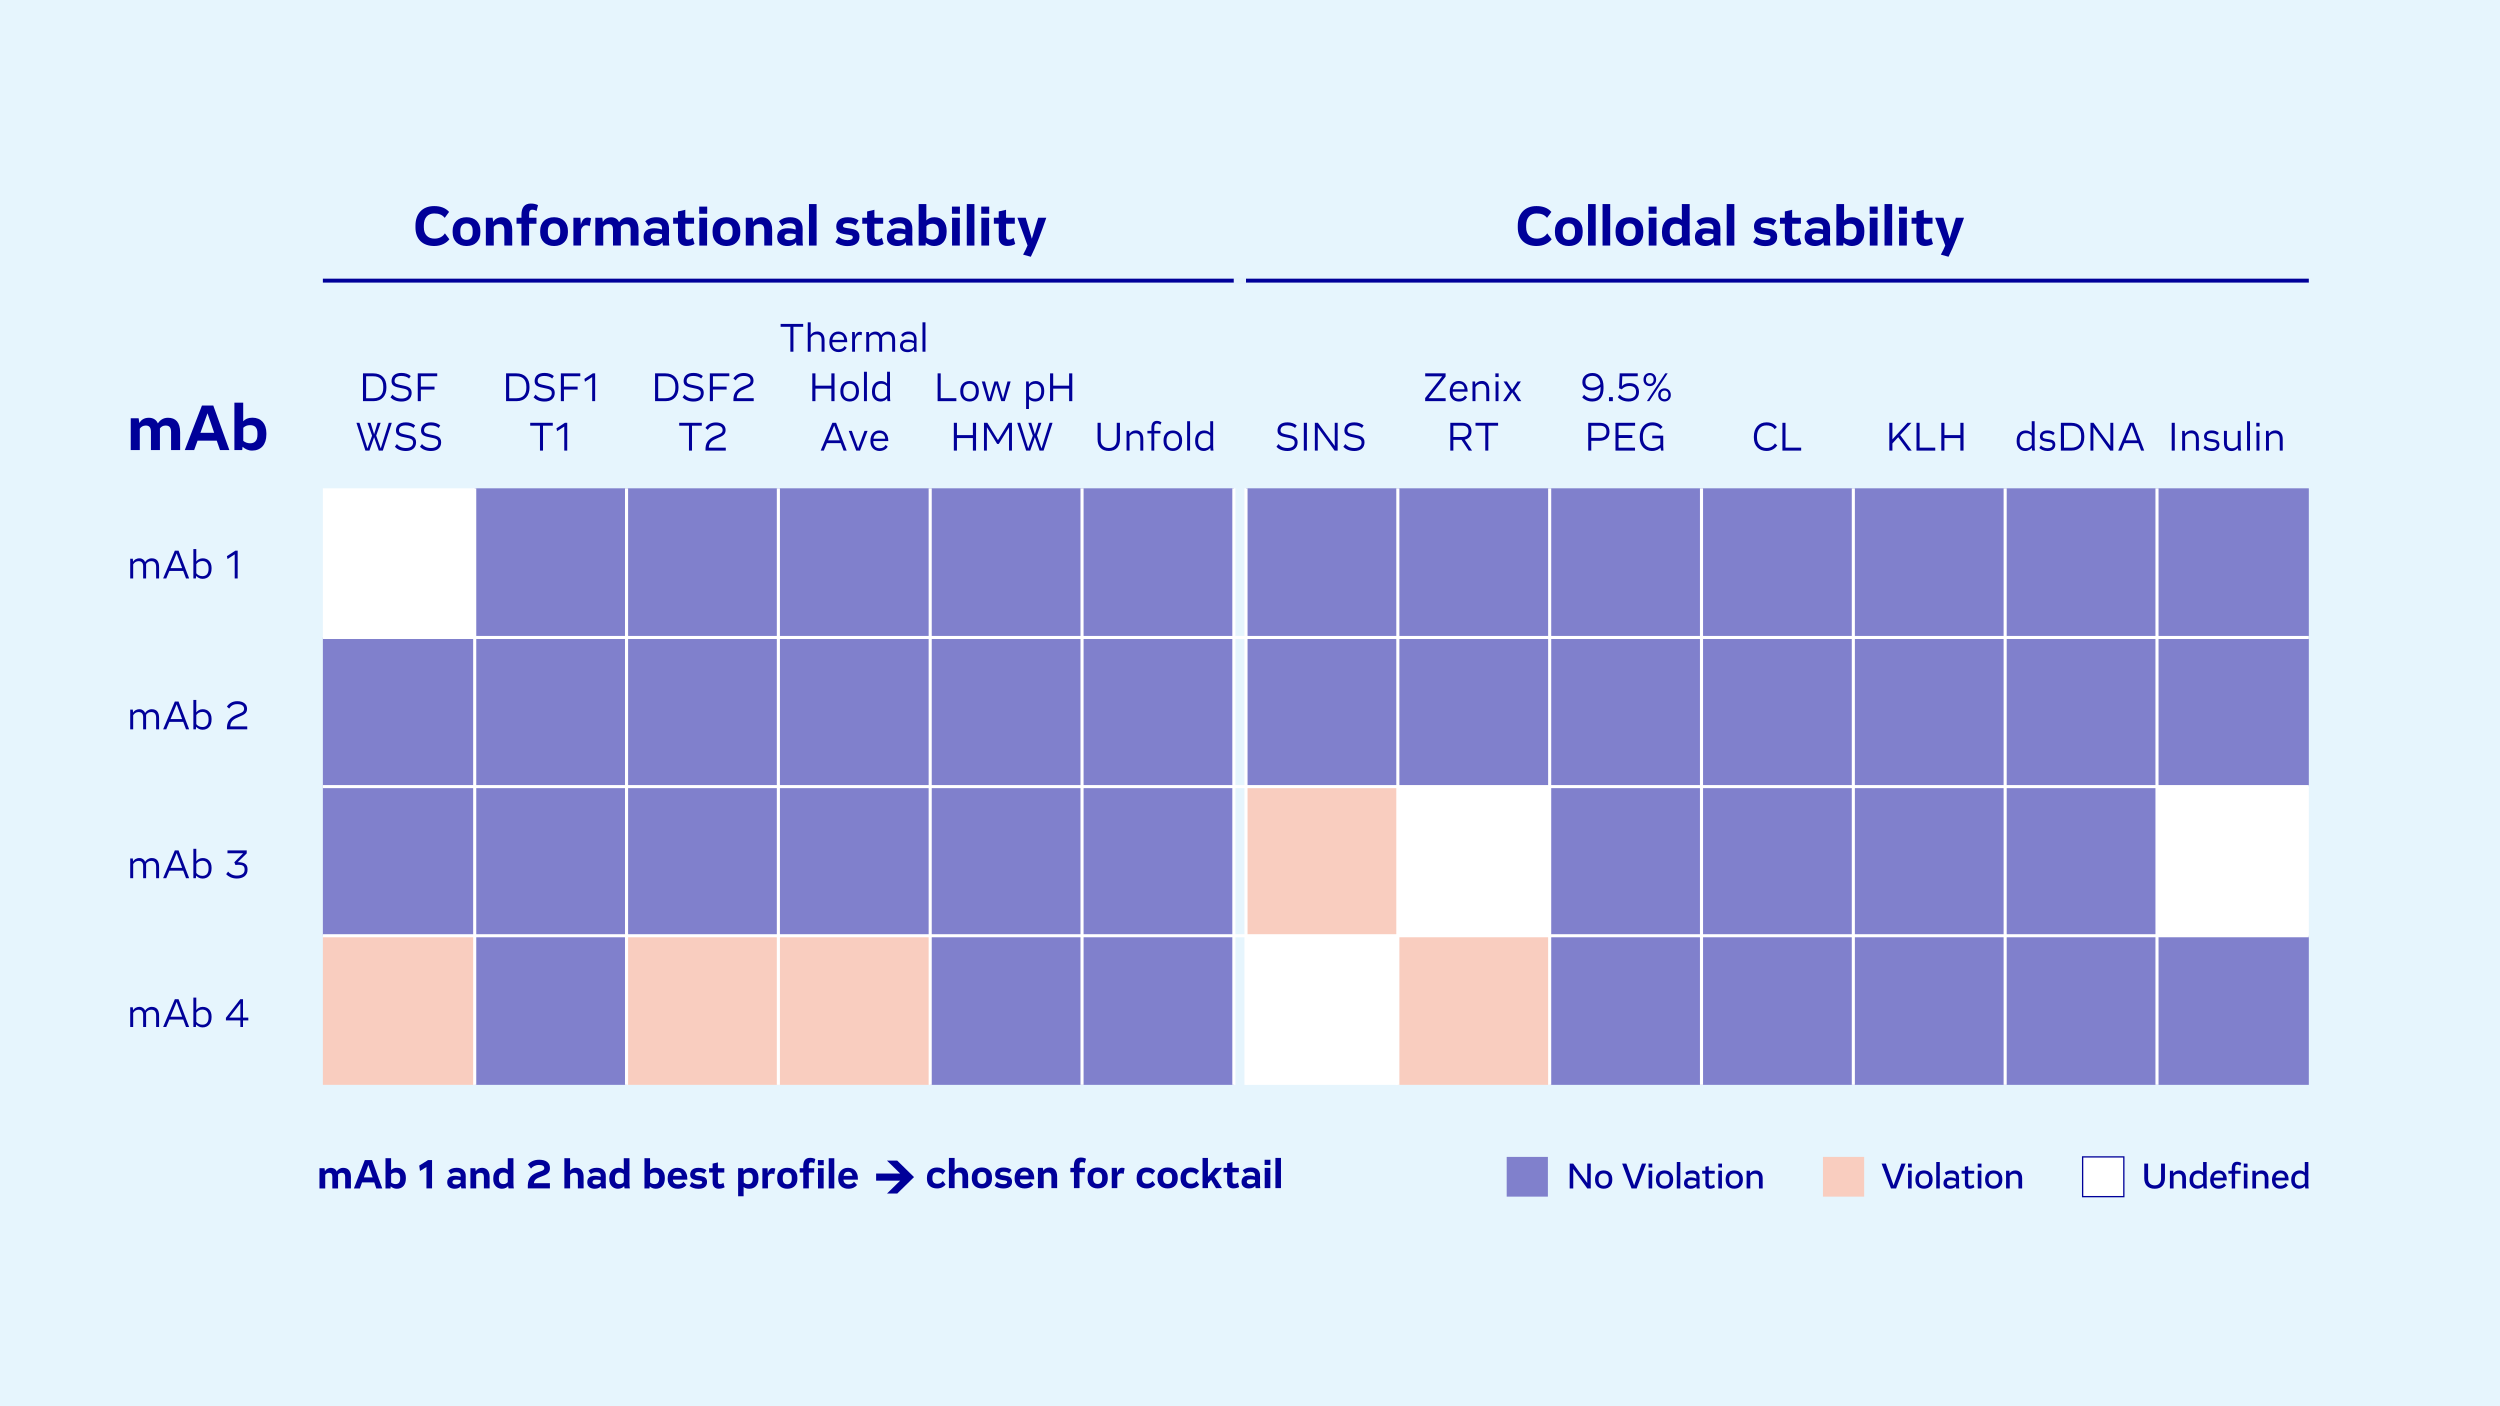 <?xml version="1.0" encoding="UTF-8"?>
<svg preserveAspectRatio="xMidYMid slice" width="1440px" height="810px" xmlns="http://www.w3.org/2000/svg" xmlns:xlink="http://www.w3.org/1999/xlink" version="1.1" id="Ebene_1" x="0px" y="0px" viewBox="0 0 1920 1080" xml:space="preserve">
<rect fill="#E6F5FD" width="1920" height="1080"></rect>
<rect x="968.654" y="107.426" fill="#E6F5FD" width="10.146" height="893.836"></rect>
<rect x="247.969" y="375.025" fill="#FFFFFF" width="116.607" height="114.536"></rect>
<rect x="364.576" y="375.025" fill="#8080CC" width="116.606" height="114.536"></rect>
<rect x="481.183" y="375.025" fill="#8080CC" width="116.607" height="114.536"></rect>
<rect x="597.79" y="375.025" fill="#8080CC" width="116.606" height="114.536"></rect>
<rect x="714.396" y="375.025" fill="#8080CC" width="116.607" height="114.536"></rect>
<rect x="831.003" y="375.025" fill="#8080CC" width="116.607" height="114.536"></rect>
<rect x="956.932" y="375.025" fill="#8080CC" width="116.607" height="114.536"></rect>
<rect x="1073.539" y="375.025" fill="#8080CC" width="116.607" height="114.536"></rect>
<rect x="1190.146" y="375.025" fill="#8080CC" width="116.606" height="114.536"></rect>
<rect x="1306.752" y="375.025" fill="#8080CC" width="116.607" height="114.536"></rect>
<rect x="1423.359" y="375.025" fill="#8080CC" width="116.606" height="114.536"></rect>
<rect x="1539.966" y="375.025" fill="#8080CC" width="116.607" height="114.536"></rect>
<rect x="1656.573" y="375.025" fill="#8080CC" width="116.607" height="114.536"></rect>
<rect x="247.969" y="489.561" fill="#8080CC" width="116.607" height="114.536"></rect>
<rect x="364.576" y="489.561" fill="#8080CC" width="116.606" height="114.536"></rect>
<rect x="481.183" y="489.561" fill="#8080CC" width="116.607" height="114.536"></rect>
<rect x="597.79" y="489.561" fill="#8080CC" width="116.606" height="114.536"></rect>
<rect x="714.396" y="489.561" fill="#8080CC" width="116.607" height="114.536"></rect>
<rect x="831.003" y="489.561" fill="#8080CC" width="116.607" height="114.536"></rect>
<rect x="956.932" y="489.561" fill="#8080CC" width="116.607" height="114.536"></rect>
<rect x="1073.539" y="489.561" fill="#8080CC" width="116.607" height="114.536"></rect>
<rect x="1190.146" y="489.561" fill="#8080CC" width="116.606" height="114.536"></rect>
<rect x="1306.752" y="489.561" fill="#8080CC" width="116.607" height="114.536"></rect>
<rect x="1423.359" y="489.561" fill="#8080CC" width="116.606" height="114.536"></rect>
<rect x="1539.966" y="489.561" fill="#8080CC" width="116.607" height="114.536"></rect>
<rect x="1656.573" y="489.561" fill="#8080CC" width="116.607" height="114.536"></rect>
<rect x="956.932" y="604.097" fill="#F9CDBF" width="116.607" height="114.536"></rect>
<rect x="1073.539" y="604.097" fill="#FFFFFF" width="116.607" height="114.536"></rect>
<rect x="1656.573" y="604.097" fill="#FFFFFF" width="116.607" height="114.536"></rect>
<rect x="247.969" y="718.634" fill="#F9CDBF" width="116.607" height="114.536"></rect>
<rect x="481.183" y="718.634" fill="#F9CDBF" width="116.607" height="114.536"></rect>
<rect x="597.79" y="718.634" fill="#F9CDBF" width="116.606" height="114.536"></rect>
<rect x="956.932" y="718.634" fill="#FFFFFF" width="116.607" height="114.536"></rect>
<rect x="1073.539" y="718.634" fill="#F9CDBF" width="116.607" height="114.536"></rect>
<rect x="247.969" y="604.097" fill="#8080CC" width="116.607" height="114.536"></rect>
<rect x="364.576" y="604.097" fill="#8080CC" width="116.606" height="114.536"></rect>
<rect x="481.183" y="604.097" fill="#8080CC" width="116.607" height="114.536"></rect>
<rect x="597.79" y="604.097" fill="#8080CC" width="116.606" height="114.536"></rect>
<rect x="714.396" y="604.097" fill="#8080CC" width="116.607" height="114.536"></rect>
<rect x="831.003" y="604.097" fill="#8080CC" width="116.607" height="114.536"></rect>
<rect x="1190.146" y="604.097" fill="#8080CC" width="116.606" height="114.536"></rect>
<rect x="1306.752" y="604.097" fill="#8080CC" width="116.607" height="114.536"></rect>
<rect x="1423.359" y="604.097" fill="#8080CC" width="116.606" height="114.536"></rect>
<rect x="1539.966" y="604.097" fill="#8080CC" width="116.607" height="114.536"></rect>
<rect x="364.576" y="718.634" fill="#8080CC" width="116.606" height="114.536"></rect>
<rect x="714.396" y="718.634" fill="#8080CC" width="116.607" height="114.536"></rect>
<rect x="831.003" y="718.634" fill="#8080CC" width="116.607" height="114.536"></rect>
<rect x="1190.146" y="718.634" fill="#8080CC" width="116.606" height="114.536"></rect>
<rect x="1306.752" y="718.634" fill="#8080CC" width="116.607" height="114.536"></rect>
<rect x="1423.359" y="718.634" fill="#8080CC" width="116.606" height="114.536"></rect>
<rect x="1539.966" y="718.634" fill="#8080CC" width="116.607" height="114.536"></rect>
<rect x="1656.573" y="718.634" fill="#8080CC" width="116.607" height="114.536"></rect>
<path fill="none" stroke="#FFFFFF" stroke-width="2.373" stroke-linejoin="round" stroke-miterlimit="10" d="  M1656.573,375.024v458.145 M1539.966,375.024v458.145 M1423.359,375.024v458.145   M1306.752,375.024v458.145 M1190.146,375.024v458.145 M1073.538,375.024v458.145   M956.931,375.024v458.145 M947.61,375.024v458.145 M831.003,375.024v458.145   M714.396,375.024v458.145 M597.789,375.024v458.145 M481.182,375.024v458.145   M364.576,375.024v458.145"></path>
<line fill="none" stroke="#000099" stroke-width="3" stroke-linejoin="round" stroke-miterlimit="10" x1="247.969" y1="215.538" x2="947.61" y2="215.538"></line>
<line fill="none" stroke="#E3F2FC" stroke-width="4.746" stroke-linejoin="round" stroke-miterlimit="10" x1="947.61" y1="215.538" x2="956.931" y2="215.538"></line>
<line fill="none" stroke="#000099" stroke-width="3" stroke-linejoin="round" stroke-miterlimit="10" x1="956.932" y1="215.538" x2="1773.18" y2="215.538"></line>
<path fill="none" stroke="#FFFFFF" stroke-width="2.373" stroke-linejoin="round" stroke-miterlimit="10" d="  M247.969,718.633h1525.21 M247.969,604.097h1525.21 M247.969,489.561h1525.21"></path>
<g>
	<defs>
		<rect id="SVGID_1_" width="1920" height="1080"></rect>
	</defs>
	<clipPath id="SVGID_00000083086694756798923520000017487699736608424876_">
		<use xlink:href="#SVGID_1_" overflow="visible"></use>
	</clipPath>
	<path clip-path="url(#SVGID_00000083086694756798923520000017487699736608424876_)" fill="#000099" d="M1191.472,162.751   l-3.359,4.564c-2.043-2.527-4.595-3.368-8.084-3.368   c-4.849,0-7.954,3.279-7.954,9.175v1.461c0,5.631,3.192,8.69,8.21,8.69   c3.573,0,6.425-1.551,7.955-4.079l3.445,4.567   c-2.083,2.704-5.998,5.185-11.613,5.185c-8.804,0-14.418-5.098-14.418-14.23   v-1.461c0-8.953,5.231-14.982,14.335-14.982   C1184.794,158.273,1188.749,159.649,1191.472,162.751"></path>
	<path clip-path="url(#SVGID_00000083086694756798923520000017487699736608424876_)" fill="#000099" d="M1200.102,177.022   v1.64c0,3.458,1.616,5.541,4.762,5.541c3.062,0,4.721-1.996,4.721-5.541v-1.594   c0-3.458-1.616-5.498-4.721-5.498C1201.801,171.57,1200.102,173.61,1200.102,177.022    M1215.5,177.244v1.286c0,6.294-4.085,10.416-10.593,10.416   c-6.635,0-10.72-4.078-10.72-10.506v-1.286c0-6.205,4.126-10.327,10.677-10.327   C1211.415,166.827,1215.5,170.906,1215.5,177.244"></path>
</g>
<rect x="1219.623" y="156.722" fill="#000099" width="5.868" height="31.869"></rect>
<rect x="1230.763" y="156.722" fill="#000099" width="5.868" height="31.869"></rect>
<g>
	<defs>
		<rect id="SVGID_00000183971240291392223800000001449034937921987245_" width="1920" height="1080"></rect>
	</defs>
	<clipPath id="SVGID_00000112614252059884792220000016429130612897300378_">
		<use xlink:href="#SVGID_00000183971240291392223800000001449034937921987245_" overflow="visible"></use>
	</clipPath>
	<path clip-path="url(#SVGID_00000112614252059884792220000016429130612897300378_)" fill="#000099" d="M1246.668,177.022   v1.64c0,3.458,1.616,5.541,4.762,5.541c3.062,0,4.721-1.996,4.721-5.541v-1.594   c0-3.458-1.616-5.498-4.721-5.498C1248.367,171.57,1246.668,173.61,1246.668,177.022    M1262.066,177.244v1.286c0,6.294-4.085,10.416-10.593,10.416   c-6.635,0-10.72-4.078-10.72-10.506v-1.286c0-6.205,4.126-10.327,10.677-10.327   C1257.981,166.827,1262.066,170.906,1262.066,177.244"></path>
</g>
<path fill="#000099" d="M1272.184,188.591h-5.955v-21.365h5.955V188.591z M1272.267,164.17h-6.125  v-5.497h6.125V164.17z"></path>
<g>
	<defs>
		<rect id="SVGID_00000063635734024324924260000012334469606137007764_" width="1920" height="1080"></rect>
	</defs>
	<clipPath id="SVGID_00000096738204677667447040000001954383852181341883_">
		<use xlink:href="#SVGID_00000063635734024324924260000012334469606137007764_" overflow="visible"></use>
	</clipPath>
	<path clip-path="url(#SVGID_00000096738204677667447040000001954383852181341883_)" fill="#000099" d="M1291.664,181.898   v-8.288c-1.106-1.242-2.595-1.774-4.595-1.774c-3.105,0-4.722,2.173-4.722,5.807   v0.976c0,3.634,1.747,5.408,4.639,5.408   C1289.199,184.027,1290.558,183.273,1291.664,181.898 M1292.514,188.591   c-0.213-0.664-0.383-1.684-0.51-2.528c-1.063,1.419-3.149,2.883-6.508,2.883   c-4.848,0-9.103-3.501-9.103-10.061v-1.153c0-7.048,4.255-10.905,9.953-10.905   c2.339,0,4.339,0.977,5.318,2.04V156.722h5.998v25.707   c0,3.149,0.17,5.099,0.427,6.162H1292.514z"></path>
	<path clip-path="url(#SVGID_00000096738204677667447040000001954383852181341883_)" fill="#000099" d="M1315.859,182.476   v-2.528c-1.233-0.355-2.892-0.621-4.635-0.621c-2.639,0-3.958,0.71-3.958,2.571   c0,1.906,1.702,2.571,3.828,2.571C1313.264,184.469,1314.923,183.672,1315.859,182.476    M1316.626,188.591c-0.213-0.711-0.383-1.684-0.47-2.614   c-0.933,1.418-2.806,2.969-6.508,2.969c-4.338,0-7.954-2.039-7.954-6.872   c0-5.052,3.616-6.78,8.211-6.78c2.596,0.043,4.552,0.532,5.954,1.02   l0.044-1.063c0-2.794-1.786-3.814-4.722-3.814c-2.639,0-4.469,0.977-5.572,2.26   l-2.639-3.767c1.916-1.771,4.466-3.103,8.677-3.103   c5.785,0,9.701,2.704,9.614,8.999c-0.04,2.348-0.083,4.876-0.083,7.268   c0,3.102,0.083,4.434,0.34,5.497H1316.626z"></path>
</g>
<rect x="1326.107" y="156.722" fill="#000099" width="5.868" height="31.869"></rect>
<g>
	<defs>
		<rect id="SVGID_00000039119846227354806600000007441382973619041177_" width="1920" height="1080"></rect>
	</defs>
	<clipPath id="SVGID_00000144320811695883708620000011018039896869160624_">
		<use xlink:href="#SVGID_00000039119846227354806600000007441382973619041177_" overflow="visible"></use>
	</clipPath>
	<path clip-path="url(#SVGID_00000144320811695883708620000011018039896869160624_)" fill="#000099" d="M1346.434,185.977   l2.509-4.255c1.277,1.505,3.872,2.704,6.678,2.704   c2.639,0,4.126-0.622,4.126-2.219c0-1.727-1.744-1.638-5.146-2.17   c-4.978-0.753-7.53-2.082-7.53-6.118c0-3.856,2.552-7.092,8.85-7.092   c3.445,0,6.421,0.93,8.337,2.571l-2.426,3.813   c-1.319-1.242-3.572-1.906-5.785-1.906c-2.509,0-3.785,0.664-3.785,2.126   c0,1.597,1.659,1.464,5.528,2.086c3.489,0.574,7.104,1.461,7.104,6.248   c0,4.743-3.189,7.225-9.23,7.225C1351.709,188.99,1348.39,187.615,1346.434,185.977"></path>
	<path clip-path="url(#SVGID_00000144320811695883708620000011018039896869160624_)" fill="#000099" d="M1383.436,187.349   c-1.446,0.887-3.702,1.551-6.127,1.551c-3.616,0-6.549-1.95-6.549-6.869v-10.195   h-3.745v-4.61h3.745v-4.83l5.615-1.286v6.116h6.721v4.61h-6.721v9.354   c0,1.993,0.553,2.837,2.253,2.837c1.403,0,2.639-0.621,3.489-1.418   L1383.436,187.349z"></path>
	<path clip-path="url(#SVGID_00000144320811695883708620000011018039896869160624_)" fill="#000099" d="M1400.104,182.476   v-2.528c-1.233-0.355-2.892-0.621-4.635-0.621c-2.639,0-3.958,0.71-3.958,2.571   c0,1.906,1.702,2.571,3.828,2.571   C1397.509,184.469,1399.168,183.672,1400.104,182.476 M1400.871,188.591   c-0.213-0.711-0.383-1.684-0.47-2.614c-0.933,1.418-2.806,2.969-6.508,2.969   c-4.338,0-7.954-2.039-7.954-6.872c0-5.052,3.616-6.78,8.211-6.78   c2.596,0.043,4.552,0.532,5.954,1.02l0.044-1.063   c0-2.794-1.786-3.814-4.722-3.814c-2.639,0-4.469,0.977-5.572,2.26l-2.639-3.767   c1.916-1.771,4.466-3.103,8.677-3.103c5.785,0,9.701,2.704,9.614,8.999   c-0.04,2.348-0.083,4.876-0.083,7.268c0,3.102,0.083,4.434,0.34,5.497H1400.871z"></path>
	<path clip-path="url(#SVGID_00000144320811695883708620000011018039896869160624_)" fill="#000099" d="M1425.833,177.244   c0-3.899-1.956-5.408-4.976-5.408c-2.042,0-3.445,0.711-4.551,1.774v8.776   c1.15,0.974,2.765,1.641,4.635,1.641c3.235,0,4.892-1.996,4.892-5.72V177.244z    M1431.831,177.201v0.93c0,6.826-3.699,10.816-9.614,10.816   c-2.679,0-4.805-1.153-6.378-2.571l-0.257,2.215h-5.231v-31.868h5.912v12.499   c1.319-1.375,3.149-2.395,6.211-2.395   C1428.302,166.827,1431.831,170.86,1431.831,177.201"></path>
</g>
<path fill="#000099" d="M1441.954,188.591h-5.955v-21.365h5.955V188.591z M1442.038,164.17h-6.125  v-5.497h6.125V164.17z"></path>
<rect x="1447.31" y="156.722" fill="#000099" width="5.868" height="31.869"></rect>
<path fill="#000099" d="M1464.448,188.591h-5.955v-21.365h5.955V188.591z M1464.531,164.17h-6.125  v-5.497h6.125V164.17z"></path>
<g>
	<defs>
		<rect id="SVGID_00000153664329055035555420000007118597015382326970_" width="1920" height="1080"></rect>
	</defs>
	<clipPath id="SVGID_00000080890910375855790510000008302819035462495889_">
		<use xlink:href="#SVGID_00000153664329055035555420000007118597015382326970_" overflow="visible"></use>
	</clipPath>
	<path clip-path="url(#SVGID_00000080890910375855790510000008302819035462495889_)" fill="#000099" d="M1484.521,187.349   c-1.446,0.887-3.702,1.551-6.128,1.551c-3.616,0-6.548-1.95-6.548-6.869v-10.195   h-3.745v-4.61h3.745v-4.83l5.615-1.286v6.116h6.721v4.61h-6.721v9.354   c0,1.993,0.553,2.837,2.252,2.837c1.403,0,2.64-0.621,3.489-1.418   L1484.521,187.349z"></path>
	<path clip-path="url(#SVGID_00000080890910375855790510000008302819035462495889_)" fill="#000099" d="M1508.38,167.226   c-4.082,11.746-7.911,22.076-11.91,29.965l-5.911-1.64   c1.317-2.349,2.552-4.92,3.403-7.049l-7.785-21.276h6.381l4.722,16.09   l4.849-16.09H1508.38z"></path>
	<path clip-path="url(#SVGID_00000080890910375855790510000008302819035462495889_)" fill="#000099" d="M344.902,162.751   l-3.359,4.564c-2.043-2.527-4.595-3.368-8.084-3.368   c-4.849,0-7.954,3.279-7.954,9.175v1.461c0,5.631,3.189,8.69,8.21,8.69   c3.573,0,6.422-1.551,7.955-4.079l3.445,4.567   c-2.086,2.704-5.998,5.185-11.613,5.185c-8.807,0-14.422-5.098-14.422-14.23   v-1.461c0-8.953,5.232-14.982,14.336-14.982   C338.224,158.273,342.179,159.649,344.902,162.751"></path>
	<path clip-path="url(#SVGID_00000080890910375855790510000008302819035462495889_)" fill="#000099" d="M353.53,177.022   v1.64c0,3.458,1.616,5.541,4.765,5.541c3.062,0,4.721-1.996,4.721-5.541v-1.594   c0-3.458-1.615-5.498-4.721-5.498C355.233,171.57,353.53,173.61,353.53,177.022    M368.928,177.244v1.286c0,6.294-4.082,10.416-10.59,10.416   c-6.638,0-10.72-4.078-10.72-10.506v-1.286c0-6.205,4.125-10.327,10.677-10.327   C364.846,166.827,368.928,170.906,368.928,177.244"></path>
	<path clip-path="url(#SVGID_00000080890910375855790510000008302819035462495889_)" fill="#000099" d="M393.383,176.401   v12.191h-6.041v-12.012c0-3.325-1.49-4.477-3.872-4.477   c-1.913,0-3.402,0.843-4.252,2.082v14.407h-6.085v-21.366h5.192l0.466,3.149   c1.19-2.039,3.403-3.547,6.635-3.547   C389.894,166.828,393.383,169.887,393.383,176.401"></path>
	<path clip-path="url(#SVGID_00000080890910375855790510000008302819035462495889_)" fill="#000099" d="M406.35,164.745   v2.481h5.658v4.611h-5.658v16.755h-5.868v-16.755h-3.789v-4.611h3.789v-2.259   c0-5.719,2.509-8.643,7.144-8.643c2.17,0,4.042,0.399,5.575,1.24l-1.149,4.567   c-1.063-0.797-2.213-1.063-3.276-1.063   C407.03,161.068,406.35,162.263,406.35,164.745"></path>
	<path clip-path="url(#SVGID_00000080890910375855790510000008302819035462495889_)" fill="#000099" d="M420.766,177.022   v1.64c0,3.458,1.616,5.541,4.765,5.541c3.062,0,4.721-1.996,4.721-5.541v-1.594   c0-3.458-1.615-5.498-4.721-5.498C422.469,171.57,420.766,173.61,420.766,177.022    M436.164,177.244v1.286c0,6.294-4.082,10.416-10.59,10.416   c-6.638,0-10.72-4.078-10.72-10.506v-1.286c0-6.205,4.125-10.327,10.677-10.327   C432.082,166.827,436.164,170.906,436.164,177.244"></path>
	<path clip-path="url(#SVGID_00000080890910375855790510000008302819035462495889_)" fill="#000099" d="M453.985,167.671   l-1.106,6.026c-0.64-0.442-1.533-0.708-2.64-0.708   c-1.869,0-3.358,1.329-3.998,3.412v12.19h-5.868v-21.365h5.358l0.383,5.321   c0.68-3.102,2.296-5.454,5.105-5.454   C452.239,167.093,453.388,167.316,453.985,167.671"></path>
	<path clip-path="url(#SVGID_00000080890910375855790510000008302819035462495889_)" fill="#000099" d="M490.39,176.623   v11.968h-6.082v-12.058c0-3.013-1.022-4.431-3.658-4.431   c-1.786,0-2.936,0.754-3.829,1.907v14.582h-6.041v-12.277   c0-2.794-1.02-4.212-3.446-4.212c-1.743,0-3.189,0.797-4.039,2.129v14.36h-6.084   v-21.365h5.318l0.466,3.192c0.98-1.774,2.893-3.544,6.425-3.544   c2.849,0,5.062,1.418,5.998,3.766c1.276-1.906,3.402-3.766,6.805-3.766   C487.414,166.874,490.39,169.976,490.39,176.623"></path>
	<path clip-path="url(#SVGID_00000080890910375855790510000008302819035462495889_)" fill="#000099" d="M508.418,182.476   v-2.528c-1.233-0.355-2.893-0.621-4.635-0.621c-2.64,0-3.956,0.71-3.956,2.571   c0,1.906,1.7,2.571,3.829,2.571C505.825,184.469,507.485,183.672,508.418,182.476    M509.184,188.591c-0.213-0.711-0.383-1.684-0.466-2.614   c-0.937,1.418-2.809,2.969-6.508,2.969c-4.342,0-7.958-2.039-7.958-6.872   c0-5.052,3.616-6.78,8.211-6.78c2.596,0.043,4.552,0.532,5.955,1.02   l0.043-1.063c0-2.794-1.786-3.814-4.722-3.814c-2.636,0-4.465,0.977-5.571,2.26   l-2.639-3.767c1.916-1.771,4.468-3.103,8.68-3.103   c5.785,0,9.697,2.704,9.614,8.999c-0.044,2.348-0.087,4.876-0.087,7.268   c0,3.102,0.087,4.434,0.34,5.497H509.184z"></path>
	<path clip-path="url(#SVGID_00000080890910375855790510000008302819035462495889_)" fill="#000099" d="M533.383,187.349   c-1.446,0.887-3.702,1.551-6.125,1.551c-3.615,0-6.551-1.95-6.551-6.869v-10.195   h-3.745v-4.61h3.745v-4.83l5.615-1.286v6.116h6.721v4.61h-6.721v9.354   c0,1.993,0.553,2.837,2.253,2.837c1.406,0,2.639-0.621,3.489-1.418   L533.383,187.349z"></path>
</g>
<path fill="#000099" d="M543.037,188.591h-5.958v-21.365h5.958V188.591z M543.121,164.17h-6.125  v-5.497h6.125V164.17z"></path>
<g>
	<defs>
		<rect id="SVGID_00000013876824804053148290000011809159833527446463_" width="1920" height="1080"></rect>
	</defs>
	<clipPath id="SVGID_00000131351064930356225210000004515114552503330472_">
		<use xlink:href="#SVGID_00000013876824804053148290000011809159833527446463_" overflow="visible"></use>
	</clipPath>
	<path clip-path="url(#SVGID_00000131351064930356225210000004515114552503330472_)" fill="#000099" d="M553.158,177.022   v1.64c0,3.458,1.616,5.541,4.765,5.541c3.062,0,4.721-1.996,4.721-5.541v-1.594   c0-3.458-1.619-5.498-4.721-5.498C554.857,171.57,553.158,173.61,553.158,177.022    M568.556,177.244v1.286c0,6.294-4.085,10.416-10.593,10.416   c-6.635,0-10.72-4.078-10.72-10.506v-1.286c0-6.205,4.128-10.327,10.68-10.327   C564.471,166.827,568.556,170.906,568.556,177.244"></path>
	<path clip-path="url(#SVGID_00000131351064930356225210000004515114552503330472_)" fill="#000099" d="M593.011,176.401   v12.191h-6.042v-12.012c0-3.325-1.489-4.477-3.871-4.477   c-1.913,0-3.402,0.843-4.253,2.082v14.407h-6.084v-21.366h5.191l0.467,3.149   c1.19-2.039,3.403-3.547,6.635-3.547   C589.522,166.828,593.011,169.887,593.011,176.401"></path>
	<path clip-path="url(#SVGID_00000131351064930356225210000004515114552503330472_)" fill="#000099" d="M611.039,182.476   v-2.528c-1.233-0.355-2.892-0.621-4.638-0.621c-2.636,0-3.955,0.71-3.955,2.571   c0,1.906,1.703,2.571,3.829,2.571C608.444,184.469,610.103,183.672,611.039,182.476    M611.806,188.591c-0.213-0.711-0.383-1.684-0.47-2.614   c-0.936,1.418-2.805,2.969-6.508,2.969c-4.338,0-7.954-2.039-7.954-6.872   c0-5.052,3.616-6.78,8.211-6.78c2.593,0.043,4.552,0.532,5.954,1.02   l0.044-1.063c0-2.794-1.789-3.814-4.722-3.814c-2.639,0-4.468,0.977-5.575,2.26   l-2.635-3.767c1.912-1.771,4.465-3.103,8.676-3.103   c5.786,0,9.701,2.704,9.614,8.999c-0.043,2.348-0.083,4.876-0.083,7.268   c0,3.102,0.083,4.434,0.34,5.497H611.806z"></path>
</g>
<rect x="621.286" y="156.722" fill="#000099" width="5.872" height="31.869"></rect>
<g>
	<defs>
		<rect id="SVGID_00000003076225306966538220000016404290024001247654_" width="1920" height="1080"></rect>
	</defs>
	<clipPath id="SVGID_00000010273251546334506620000008214749824756078783_">
		<use xlink:href="#SVGID_00000003076225306966538220000016404290024001247654_" overflow="visible"></use>
	</clipPath>
	<path clip-path="url(#SVGID_00000010273251546334506620000008214749824756078783_)" fill="#000099" d="M641.617,185.977   l2.509-4.255c1.276,1.505,3.869,2.704,6.678,2.704c2.636,0,4.125-0.622,4.125-2.219   c0-1.727-1.743-1.638-5.145-2.17c-4.978-0.753-7.531-2.082-7.531-6.118   c0-3.856,2.553-7.092,8.847-7.092c3.446,0,6.425,0.93,8.338,2.571l-2.423,3.813   c-1.319-1.242-3.575-1.906-5.785-1.906c-2.512,0-3.788,0.664-3.788,2.126   c0,1.597,1.659,1.464,5.531,2.086c3.489,0.574,7.104,1.461,7.104,6.248   c0,4.743-3.192,7.225-9.23,7.225C646.888,188.99,643.573,187.615,641.617,185.977"></path>
	<path clip-path="url(#SVGID_00000010273251546334506620000008214749824756078783_)" fill="#000099" d="M678.615,187.349   c-1.446,0.887-3.699,1.551-6.125,1.551c-3.615,0-6.551-1.95-6.551-6.869v-10.195   h-3.742v-4.61h3.742v-4.83l5.615-1.286v6.116h6.721v4.61h-6.721v9.354   c0,1.993,0.553,2.837,2.256,2.837c1.403,0,2.636-0.621,3.489-1.418   L678.615,187.349z"></path>
	<path clip-path="url(#SVGID_00000010273251546334506620000008214749824756078783_)" fill="#000099" d="M695.287,182.476   v-2.528c-1.233-0.355-2.893-0.621-4.635-0.621c-2.64,0-3.956,0.71-3.956,2.571   c0,1.906,1.7,2.571,3.829,2.571C692.694,184.469,694.353,183.672,695.287,182.476    M696.053,188.591c-0.213-0.711-0.383-1.684-0.466-2.614   c-0.937,1.418-2.809,2.969-6.509,2.969c-4.341,0-7.957-2.039-7.957-6.872   c0-5.052,3.616-6.78,8.211-6.78c2.596,0.043,4.552,0.532,5.955,1.02   l0.043-1.063c0-2.794-1.786-3.814-4.722-3.814c-2.636,0-4.465,0.977-5.571,2.26   l-2.639-3.767c1.916-1.771,4.468-3.103,8.68-3.103   c5.785,0,9.697,2.704,9.614,8.999c-0.044,2.348-0.087,4.876-0.087,7.268   c0,3.102,0.087,4.434,0.34,5.497H696.053z"></path>
	<path clip-path="url(#SVGID_00000010273251546334506620000008214749824756078783_)" fill="#000099" d="M721.018,177.244   c0-3.899-1.956-5.408-4.978-5.408c-2.043,0-3.445,0.711-4.552,1.774v8.776   c1.15,0.974,2.766,1.641,4.638,1.641c3.233,0,4.892-1.996,4.892-5.72V177.244z    M727.016,177.201v0.93c0,6.826-3.702,10.816-9.613,10.816   c-2.682,0-4.808-1.153-6.382-2.571l-0.256,2.215h-5.231v-31.868h5.911v12.499   c1.32-1.375,3.149-2.395,6.211-2.395   C723.484,166.827,727.016,170.86,727.016,177.201"></path>
</g>
<path fill="#000099" d="M737.133,188.591h-5.955v-21.365h5.955V188.591z M737.22,164.17  H731.092v-5.497h6.128V164.17z"></path>
<rect x="742.492" y="156.722" fill="#000099" width="5.868" height="31.869"></rect>
<path fill="#000099" d="M759.633,188.591h-5.958v-21.365h5.958V188.591z M759.716,164.17h-6.125  v-5.497h6.125V164.17z"></path>
<g>
	<defs>
		<rect id="SVGID_00000178898923600208654600000002957783064249059238_" width="1920" height="1080"></rect>
	</defs>
	<clipPath id="SVGID_00000121243674696437321390000013184603701017150871_">
		<use xlink:href="#SVGID_00000178898923600208654600000002957783064249059238_" overflow="visible"></use>
	</clipPath>
	<path clip-path="url(#SVGID_00000121243674696437321390000013184603701017150871_)" fill="#000099" d="M779.706,187.349   c-1.446,0.887-3.702,1.551-6.125,1.551c-3.615,0-6.551-1.95-6.551-6.869v-10.195   h-3.745v-4.61h3.745v-4.83l5.615-1.286v6.116h6.721v4.61h-6.721v9.354   c0,1.993,0.553,2.837,2.253,2.837c1.406,0,2.639-0.621,3.489-1.418   L779.706,187.349z"></path>
	<path clip-path="url(#SVGID_00000121243674696437321390000013184603701017150871_)" fill="#000099" d="M803.566,167.226   c-4.082,11.746-7.911,22.076-11.91,29.965l-5.914-1.64   c1.32-2.349,2.553-4.92,3.406-7.049l-7.785-21.276h6.378l4.722,16.09   l4.852-16.09H803.566z"></path>
	<path clip-path="url(#SVGID_00000121243674696437321390000013184603701017150871_)" fill="#000099" d="M138.333,331.982   v13.674h-6.953v-13.776c0-3.446-1.165-5.065-4.181-5.065   c-2.043,0-3.356,0.859-4.376,2.175v16.666h-6.903v-14.03   c0-3.192-1.168-4.811-3.94-4.811c-1.993,0-3.647,0.912-4.62,2.429v16.412   h-6.953v-24.413h6.079l0.534,3.647c1.119-2.027,3.307-4.051,7.342-4.051   c3.258,0,5.788,1.619,6.858,4.304c1.458-2.178,3.887-4.304,7.778-4.304   C134.931,320.839,138.333,324.383,138.333,331.982"></path>
</g>
<path fill="#000099" d="M164.476,332.387l-5.105-14.993l-5.445,14.993H164.476z M166.469,338.413  h-14.734l-2.623,7.243h-7.197l13.176-34.189h8.705l12.348,34.189h-7.196  L166.469,338.413z"></path>
<g>
	<defs>
		<rect id="SVGID_00000140721487392043994160000015951207532147176577_" width="1920" height="1080"></rect>
	</defs>
	<clipPath id="SVGID_00000087378734513039500720000017911511349464775351_">
		<use xlink:href="#SVGID_00000140721487392043994160000015951207532147176577_" overflow="visible"></use>
	</clipPath>
	<path clip-path="url(#SVGID_00000087378734513039500720000017911511349464775351_)" fill="#000099" d="M197.72,332.69   c0-4.456-2.237-6.18-5.689-6.18c-2.333,0-3.94,0.813-5.204,2.027v10.028   c1.313,1.115,3.162,1.875,5.3,1.875c3.696,0,5.593-2.28,5.593-6.535V332.69z    M204.574,332.641v1.063c0,7.799-4.23,12.358-10.989,12.358   c-3.062,0-5.494-1.317-7.292-2.939l-0.291,2.534h-5.983v-36.418h6.762v14.283   c1.505-1.57,3.597-2.735,7.098-2.735   C200.538,320.787,204.574,325.398,204.574,332.641"></path>
</g>
<rect x="1667.864" y="324.714" fill="#000099" width="2.37" height="21.347"></rect>
<g>
	<defs>
		<rect id="SVGID_00000181803304430086039450000014797963287031908020_" width="1920" height="1080"></rect>
	</defs>
	<clipPath id="SVGID_00000119837093312438186140000009252972697029787069_">
		<use xlink:href="#SVGID_00000181803304430086039450000014797963287031908020_" overflow="visible"></use>
	</clipPath>
	<path clip-path="url(#SVGID_00000119837093312438186140000009252972697029787069_)" fill="#000099" d="M1688.732,337.174   v8.887h-2.277v-8.76c0-3.161-1.245-4.555-3.86-4.555   c-2.064,0-3.582,1.044-4.431,2.531v10.784h-2.281v-15.148h2.005l0.183,2.34   c1.001-1.613,2.704-2.72,5.071-2.72   C1686.331,330.533,1688.732,332.78,1688.732,337.174"></path>
	<path clip-path="url(#SVGID_00000119837093312438186140000009252972697029787069_)" fill="#000099" d="M1692.257,344.068   l1.215-1.993c1.032,1.171,2.794,2.184,5.013,2.184   c2.335,0,3.945-0.791,3.945-2.657c0-1.962-1.975-1.962-4.279-2.308   c-3.251-0.507-5.439-1.141-5.439-4.048c0-2.689,2.036-4.682,5.741-4.682   c2.367,0,4.221,0.664,5.587,1.962l-1.215,1.771   c-1.031-1.141-2.61-1.644-4.433-1.644c-2.216,0-3.554,0.884-3.554,2.497   c0,1.678,1.672,1.708,4.252,2.119c2.429,0.38,5.436,0.727,5.436,4.144   c0,3.384-2.46,4.963-6.041,4.963C1695.749,346.376,1693.623,345.335,1692.257,344.068   "></path>
	<path clip-path="url(#SVGID_00000119837093312438186140000009252972697029787069_)" fill="#000099" d="M1719.078,346.061   c-0.151-0.538-0.303-1.425-0.334-2.12c-0.881,1.171-2.643,2.469-4.857,2.469   c-3.496,0-5.894-1.962-5.894-6.325v-9.172h2.277v8.98   c0,3.257,1.459,4.367,4.039,4.367c1.824,0,3.464-0.949,4.252-2.185V330.913h2.278   v10.751c0,2.311,0.151,3.702,0.395,4.397H1719.078z"></path>
</g>
<rect x="1725.73" y="323.481" fill="#000099" width="2.278" height="22.58"></rect>
<path fill="#000099" d="M1735.239,346.061h-2.25v-15.148h2.25V346.061z M1735.359,327.561h-2.521  v-2.846h2.521V327.561z"></path>
<g>
	<defs>
		<rect id="SVGID_00000105399363021900194350000001228893874294578326_" width="1920" height="1080"></rect>
	</defs>
	<clipPath id="SVGID_00000157271434755004784020000001266065157653348233_">
		<use xlink:href="#SVGID_00000105399363021900194350000001228893874294578326_" overflow="visible"></use>
	</clipPath>
	<path clip-path="url(#SVGID_00000157271434755004784020000001266065157653348233_)" fill="#000099" d="M1753.127,337.174   v8.887h-2.277v-8.76c0-3.161-1.245-4.555-3.86-4.555   c-2.064,0-3.581,1.044-4.431,2.531v10.784h-2.281v-15.148h2.006l0.182,2.34   c1.002-1.613,2.704-2.72,5.071-2.72   C1750.727,330.533,1753.127,332.78,1753.127,337.174"></path>
	<path clip-path="url(#SVGID_00000157271434755004784020000001266065157653348233_)" fill="#000099" d="M1560.366,341.729   v-6.99c-0.942-1.36-2.459-2.055-4.524-2.055c-3.099,0-4.74,2.246-4.74,5.757   v0.599c0,3.415,1.793,5.155,4.586,5.155   C1557.907,344.195,1559.455,343.246,1560.366,341.729 M1560.731,346.061   c-0.182-0.568-0.275-1.517-0.303-2.182c-0.911,1.233-2.642,2.466-5.102,2.466   c-3.584,0-6.533-2.688-6.533-7.116v-0.822c0-4.932,2.856-7.812,6.987-7.812   c2.065,0,3.767,0.982,4.586,1.962v-9.076h2.247v18.248   c0,2.308,0.093,3.698,0.275,4.332H1560.731z"></path>
	<path clip-path="url(#SVGID_00000157271434755004784020000001266065157653348233_)" fill="#000099" d="M1566.204,344.068   l1.214-1.993c1.033,1.171,2.794,2.184,5.013,2.184   c2.336,0,3.946-0.791,3.946-2.657c0-1.962-1.975-1.962-4.28-2.308   c-3.251-0.507-5.439-1.141-5.439-4.048c0-2.689,2.037-4.682,5.742-4.682   c2.367,0,4.221,0.664,5.587,1.962l-1.215,1.771   c-1.032-1.141-2.611-1.644-4.434-1.644c-2.216,0-3.554,0.884-3.554,2.497   c0,1.678,1.672,1.708,4.253,2.119c2.428,0.38,5.435,0.727,5.435,4.144   c0,3.384-2.46,4.963-6.041,4.963   C1569.696,346.376,1567.57,345.335,1566.204,344.068"></path>
	<path clip-path="url(#SVGID_00000157271434755004784020000001266065157653348233_)" fill="#000099" d="M1585.156,326.958   v16.857h5.618c4.919,0,7.562-2.877,7.562-7.935v-0.949   c0-5.315-2.673-7.973-7.683-7.973H1585.156z M1600.736,334.931v0.949   c0,5.818-3.433,10.182-9.873,10.182h-8.108v-21.347h7.898   C1597.031,324.715,1600.736,328.636,1600.736,334.931"></path>
</g>
<polygon fill="#000099" points="1623.004,324.714 1623.004,346.061 1620.634,346.061   1607.726,328.194 1607.726,346.061 1605.48,346.061 1605.48,324.714 1607.818,324.714   1620.754,342.52 1620.754,324.714 "></polygon>
<path fill="#000099" d="M1641.382,338.153l-4.225-11.319l-4.675,11.319H1641.382z   M1642.2,340.304h-10.63l-2.397,5.757h-2.402l8.99-21.347h2.855l8.14,21.347  h-2.399L1642.2,340.304z"></path>
<polygon fill="#000099" points="1457.81,335.752 1453.375,340.557 1453.375,346.061 1451.005,346.061   1451.005,324.714 1453.375,324.714 1453.375,337.427 1464.945,324.714 1467.983,324.714   1459.296,334.105 1468.165,346.061 1465.372,346.061 "></polygon>
<polygon fill="#000099" points="1474.247,343.784 1486.274,343.784 1486.274,346.061   1471.876,346.061 1471.876,324.714 1474.247,324.714 "></polygon>
<polygon fill="#000099" points="1507.991,324.714 1507.991,346.061 1505.562,346.061   1505.562,336.448 1493.322,336.448 1493.322,346.061 1490.921,346.061 1490.921,324.714   1493.322,324.714 1493.322,334.17 1505.562,334.17 1505.562,324.714 "></polygon>
<g>
	<defs>
		<rect id="SVGID_00000000931472652201648230000003565916357449021576_" width="1920" height="1080"></rect>
	</defs>
	<clipPath id="SVGID_00000046307697968778046840000004993449006918324395_">
		<use xlink:href="#SVGID_00000000931472652201648230000003565916357449021576_" overflow="visible"></use>
	</clipPath>
	<path clip-path="url(#SVGID_00000046307697968778046840000004993449006918324395_)" fill="#000099" d="M1364.641,327.941   l-1.671,1.675c-1.672-2.34-3.857-2.908-6.468-2.908   c-4.345,0-7.138,3.319-7.138,8.473v0.918c0,4.935,2.944,7.939,7.32,7.939   c3.096,0,5.191-1.329,6.437-3.511l1.823,1.582   c-1.458,2.055-4.132,4.237-8.232,4.237c-5.738,0-9.746-3.826-9.746-10.247v-0.918   c0-6.291,3.674-10.815,9.718-10.815   C1360.024,324.366,1362.666,325.568,1364.641,327.941"></path>
</g>
<polygon fill="#000099" points="1371.267,343.784 1383.294,343.784 1383.294,346.061   1368.896,346.061 1368.896,324.714 1371.267,324.714 "></polygon>
<g>
	<defs>
		<rect id="SVGID_00000153674387563559804250000002721664453894944188_" width="1920" height="1080"></rect>
	</defs>
	<clipPath id="SVGID_00000169560214515299574680000008925382647507702436_">
		<use xlink:href="#SVGID_00000153674387563559804250000002721664453894944188_" overflow="visible"></use>
	</clipPath>
	<path clip-path="url(#SVGID_00000169560214515299574680000008925382647507702436_)" fill="#000099" d="M1229.103,294.965   c-0.457-4.144-2.583-6.295-6.044-6.295c-3.251,0-5.436,1.582-5.436,4.524v0.378   c0,2.91,2.126,4.112,5.222,4.112C1225.701,297.684,1227.947,296.451,1229.103,294.965    M1231.501,296.989v1.168c0,6.011-2.642,10.216-8.625,10.216   c-3.522,0-6.257-1.582-7.744-3.195l1.459-2.055   c0.97,1.329,3.097,3.004,6.193,3.004c4.527,0,6.44-2.624,6.44-8.032v-0.917   c-1.307,1.39-3.644,2.688-6.499,2.688c-4.132,0-7.472-2.086-7.472-6.134v-0.318   c0-4.206,3.22-6.956,7.895-6.956C1228.436,286.458,1231.501,290.599,1231.501,296.989   "></path>
</g>
<rect x="1235.698" y="304.989" fill="#000099" width="2.976" height="3.1"></rect>
<g>
	<defs>
		<rect id="SVGID_00000117667684878246081700000005887050242311738558_" width="1920" height="1080"></rect>
	</defs>
	<clipPath id="SVGID_00000055688342813435365560000006574242518529209271_">
		<use xlink:href="#SVGID_00000117667684878246081700000005887050242311738558_" overflow="visible"></use>
	</clipPath>
	<path clip-path="url(#SVGID_00000055688342813435365560000006574242518529209271_)" fill="#000099" d="M1257.777,288.986   h-11.845l-0.337,7.685c1.036-1.359,3.007-2.466,5.831-2.466   c4.163,0,7.29,2.089,7.29,6.422v0.538c0,4.425-3.248,7.209-8.016,7.209   c-3.371,0-6.44-1.329-8.232-3.319l1.428-2.027   c1.699,2.12,3.887,3.068,6.863,3.068c3.282,0,5.711-1.579,5.711-4.805v-0.411   c0-3.291-2.006-4.428-5.405-4.428c-2.157,0-4.07,0.949-5.59,2.562l-2.006-0.887   l0.458-11.385h13.85V288.986z"></path>
	<path clip-path="url(#SVGID_00000055688342813435365560000006574242518529209271_)" fill="#000099" d="M1275.366,303.25   v0.253c0,1.709,1.094,3.069,3.038,3.069c1.823,0,2.945-1.36,2.945-3.069v-0.253   c0-1.928-1.122-3.288-2.945-3.288C1276.46,299.962,1275.366,301.322,1275.366,303.25    M1283.172,303.154v0.445c0,2.562-1.975,4.744-4.799,4.744   c-2.855,0-4.858-2.12-4.858-4.713v-0.476c0-2.812,2.034-4.901,4.858-4.901   C1281.166,298.253,1283.172,300.404,1283.172,303.154 M1266.649,308.089h-1.851   l14.091-21.347h1.885L1266.649,308.089z M1264.069,291.421v0.253   c0,1.74,1.124,3.1,3.037,3.1c1.823,0,2.914-1.36,2.914-3.1v-0.253   c0-1.897-1.091-3.288-2.914-3.288   C1265.193,288.133,1264.069,289.524,1264.069,291.421 M1271.905,291.359v0.442   c0,2.562-2.036,4.743-4.83,4.743c-2.855,0-4.858-2.116-4.858-4.709v-0.476   c0-2.846,2.003-4.901,4.858-4.901   C1269.869,286.458,1271.905,288.609,1271.905,291.359"></path>
	<path clip-path="url(#SVGID_00000055688342813435365560000006574242518529209271_)" fill="#000099" d="M1233.73,331.386   c0-3.192-1.731-4.429-5.133-4.429h-6.499v9.333h6.317   c3.494,0,5.315-1.487,5.315-4.555V331.386z M1236.069,331.324v0.473   c0,4.082-2.732,6.736-7.562,6.736h-6.409v7.528h-2.339v-21.347h8.717   C1233.093,324.714,1236.069,326.865,1236.069,331.324"></path>
</g>
<polygon fill="#000099" points="1243.059,326.958 1243.059,334.14 1253.597,334.14   1253.597,336.383 1243.059,336.383 1243.059,343.815 1255.692,343.815 1255.692,346.061   1240.688,346.061 1240.688,324.714 1255.753,324.714 1255.753,326.958 "></polygon>
<g>
	<defs>
		<rect id="SVGID_00000031924517798400407860000001014750885728626337_" width="1920" height="1080"></rect>
	</defs>
	<clipPath id="SVGID_00000148643518997742830410000003585914307800431763_">
		<use xlink:href="#SVGID_00000031924517798400407860000001014750885728626337_" overflow="visible"></use>
	</clipPath>
	<path clip-path="url(#SVGID_00000148643518997742830410000003585914307800431763_)" fill="#000099" d="M1275.74,346.061   c-0.182-0.599-0.365-1.425-0.457-2.308c-1.273,1.359-3.43,2.592-6.65,2.592   c-5.133,0-9.292-3.732-9.292-10.024v-1.075c0-5.662,3.189-10.881,9.687-10.881   c3.705,0,6.134,1.486,7.834,3.48l-1.669,1.674   c-1.338-1.832-3.189-2.812-6.226-2.812c-4.831,0-7.228,3.73-7.228,8.569v0.918   c0,4.997,2.917,7.874,7.228,7.874c2.762,0,4.798-0.98,6.133-2.531v-4.901h-6.165   v-2.055h8.415v8.001c0,1.455,0.059,2.342,0.182,3.479H1275.74z"></path>
</g>
<polygon fill="#000099" points="1110.256,305.812 1110.256,308.089 1094.524,308.089   1094.524,305.685 1107.614,289.02 1094.555,289.02 1094.555,286.742 1110.225,286.742   1110.225,289.178 1097.166,305.812 "></polygon>
<g>
	<defs>
		<rect id="SVGID_00000100347447087038310510000003213129728980137130_" width="1920" height="1080"></rect>
	</defs>
	<clipPath id="SVGID_00000000212252005694170920000003133947952074147211_">
		<use xlink:href="#SVGID_00000100347447087038310510000003213129728980137130_" overflow="visible"></use>
	</clipPath>
	<path clip-path="url(#SVGID_00000000212252005694170920000003133947952074147211_)" fill="#000099" d="M1115.757,298.979   h9.02c-0.21-2.75-1.579-4.394-4.555-4.394   C1117.672,294.585,1116.152,296.294,1115.757,298.979 M1115.636,300.784v0.315   c0,3.322,2.005,5.189,4.83,5.189c2.491,0,3.795-1.014,4.586-2.562l1.668,1.329   c-1.032,1.737-3.034,3.319-6.347,3.319c-4.07,0-6.953-2.942-6.953-7.21v-0.791   c0-4.332,2.581-7.781,6.863-7.781c4.858,0,6.802,3.921,6.833,7.654v0.538H1115.636   z"></path>
	<path clip-path="url(#SVGID_00000000212252005694170920000003133947952074147211_)" fill="#000099" d="M1143.731,299.202   v8.887h-2.277v-8.76c0-3.161-1.246-4.555-3.86-4.555   c-2.064,0-3.582,1.044-4.431,2.531v10.784h-2.281v-15.148h2.006l0.182,2.34   c1.001-1.613,2.704-2.72,5.071-2.72   C1141.33,292.561,1143.731,294.808,1143.731,299.202"></path>
</g>
<path fill="#000099" d="M1150.845,308.089h-2.25V292.941h2.25V308.089z M1150.965,289.589h-2.521  v-2.846h2.521V289.589z"></path>
<polygon fill="#000099" points="1165.755,308.089 1161.38,301.383 1156.886,308.089   1154.303,308.089 1159.649,300.342 1154.699,292.941 1157.282,292.941 1161.352,299.267   1165.48,292.941 1168.064,292.941 1163.082,300.308 1168.366,308.089 "></polygon>
<g>
	<defs>
		<rect id="SVGID_00000108307281831228429940000009904350033902602939_" width="1920" height="1080"></rect>
	</defs>
	<clipPath id="SVGID_00000025440754517015382930000004829638337747274661_">
		<use xlink:href="#SVGID_00000108307281831228429940000009904350033902602939_" overflow="visible"></use>
	</clipPath>
	<path clip-path="url(#SVGID_00000025440754517015382930000004829638337747274661_)" fill="#000099" d="M1116.18,335.591   h6.956c3.065,0,4.616-1.548,4.616-4.236v-0.38c0-2.781-1.792-4.048-4.527-4.048   h-7.045V335.591z M1122.437,337.807h-6.257v8.254h-2.34v-21.347h9.172   c4.434,0,7.076,2.466,7.076,6.134v0.537c0,3.258-2.033,5.662-5.191,6.264   l5.649,8.412h-2.611L1122.437,337.807z"></path>
</g>
<polygon fill="#000099" points="1150.536,326.927 1143.033,326.927 1143.033,346.061   1140.694,346.061 1140.694,326.927 1133.194,326.927 1133.194,324.714 1150.536,324.714 "></polygon>
<g>
	<defs>
		<rect id="SVGID_00000107583749543093198730000006658388406018769550_" width="1920" height="1080"></rect>
	</defs>
	<clipPath id="SVGID_00000006685843555634174230000015936779532425222813_">
		<use xlink:href="#SVGID_00000107583749543093198730000006658388406018769550_" overflow="visible"></use>
	</clipPath>
	<path clip-path="url(#SVGID_00000006685843555634174230000015936779532425222813_)" fill="#000099" d="M980.305,343.15   l1.548-2.117c1.276,1.675,3.402,3.035,6.925,3.035   c3.31,0,5.528-1.36,5.528-4.206c0-2.657-2.126-3.099-5.893-3.86   c-4.162-0.787-7.289-1.548-7.289-5.247c0-3.702,2.37-6.39,7.654-6.39   c2.883,0,5.284,0.856,7.108,2.404l-1.339,1.962   c-1.245-1.394-3.643-2.024-5.951-2.024c-3.585,0-5.133,1.453-5.133,3.888   c0,2.246,1.974,2.5,5.983,3.352c3.461,0.73,7.138,1.36,7.138,5.693   c0,4.428-3.189,6.736-7.775,6.736C984.829,346.376,982.066,344.986,980.305,343.15"></path>
</g>
<rect x="1001.324" y="324.714" fill="#000099" width="2.37" height="21.347"></rect>
<polygon fill="#000099" points="1027.325,324.714 1027.325,346.061 1024.955,346.061   1012.048,328.194 1012.048,346.061 1009.801,346.061 1009.801,324.714 1012.14,324.714   1025.075,342.52 1025.075,324.714 "></polygon>
<g>
	<defs>
		<rect id="SVGID_00000041983784667351824280000005930880319076028606_" width="1920" height="1080"></rect>
	</defs>
	<clipPath id="SVGID_00000152968597136530591890000000108458400066785922_">
		<use xlink:href="#SVGID_00000041983784667351824280000005930880319076028606_" overflow="visible"></use>
	</clipPath>
	<path clip-path="url(#SVGID_00000152968597136530591890000000108458400066785922_)" fill="#000099" d="M1031.673,343.15   l1.548-2.117c1.276,1.675,3.402,3.035,6.925,3.035   c3.31,0,5.528-1.36,5.528-4.206c0-2.657-2.126-3.099-5.893-3.86   c-4.159-0.787-7.289-1.548-7.289-5.247c0-3.702,2.37-6.39,7.654-6.39   c2.886,0,5.284,0.856,7.108,2.404l-1.338,1.962   c-1.246-1.394-3.644-2.024-5.952-2.024c-3.585,0-5.133,1.453-5.133,3.888   c0,2.246,1.975,2.5,5.983,3.352c3.463,0.73,7.138,1.36,7.138,5.693   c0,4.428-3.189,6.736-7.775,6.736   C1036.197,346.376,1033.434,344.986,1031.673,343.15"></path>
	<path clip-path="url(#SVGID_00000152968597136530591890000000108458400066785922_)" fill="#000099" d="M860.122,337.427   c0,5.281-2.824,8.918-8.504,8.918s-8.686-3.51-8.686-8.856v-12.775h2.432v13.189   c0,3.887,2.428,6.165,6.254,6.165c3.857,0,6.045-2.37,6.045-6.292v-13.062h2.459   V337.427z"></path>
	<path clip-path="url(#SVGID_00000152968597136530591890000000108458400066785922_)" fill="#000099" d="M878.045,337.174   v8.887h-2.277v-8.76c0-3.161-1.245-4.555-3.857-4.555   c-2.067,0-3.584,1.044-4.434,2.531v10.784h-2.278v-15.148h2.003l0.182,2.34   c1.004-1.613,2.704-2.72,5.074-2.72   C875.647,330.533,878.045,332.78,878.045,337.174"></path>
	<path clip-path="url(#SVGID_00000152968597136530591890000000108458400066785922_)" fill="#000099" d="M886.491,330.913   h4.678v1.959h-4.678v13.189h-2.216v-13.189h-3.068v-1.959h3.068v-2.373   c0-3.446,1.428-5.312,4.221-5.312c1.428,0,2.763,0.507,3.523,1.168l-0.881,1.835   c-0.729-0.726-1.641-0.979-2.58-0.979c-1.489,0-2.067,1.044-2.067,3.257V330.913z"></path>
	<path clip-path="url(#SVGID_00000152968597136530591890000000108458400066785922_)" fill="#000099" d="M895.909,338.092   v0.76c0,3.35,1.793,5.439,4.831,5.439c2.944,0,4.799-1.993,4.799-5.439v-0.76   c0-3.384-1.703-5.439-4.799-5.439C897.702,332.653,895.909,334.739,895.909,338.092    M907.847,338.061v0.822c0,4.363-2.824,7.463-7.107,7.463   c-4.283,0-7.139-3.1-7.139-7.494v-0.825c0-4.298,2.797-7.432,7.108-7.432   C905.054,330.595,907.847,333.664,907.847,338.061"></path>
</g>
<rect x="911.707" y="323.481" fill="#000099" width="2.277" height="22.58"></rect>
<g>
	<defs>
		<rect id="SVGID_00000113311286622015236660000003323272359461750178_" width="1920" height="1080"></rect>
	</defs>
	<clipPath id="SVGID_00000085947444621547443530000001684503639525204623_">
		<use xlink:href="#SVGID_00000113311286622015236660000003323272359461750178_" overflow="visible"></use>
	</clipPath>
	<path clip-path="url(#SVGID_00000085947444621547443530000001684503639525204623_)" fill="#000099" d="M929.444,341.729   v-6.99c-0.939-1.36-2.46-2.055-4.524-2.055c-3.099,0-4.737,2.246-4.737,5.757   v0.599c0,3.415,1.793,5.155,4.586,5.155   C926.984,344.195,928.533,343.246,929.444,341.729 M929.809,346.061   c-0.183-0.568-0.272-1.517-0.303-2.182c-0.911,1.233-2.642,2.466-5.102,2.466   c-3.584,0-6.529-2.688-6.529-7.116v-0.822c0-4.932,2.855-7.812,6.983-7.812   c2.068,0,3.767,0.982,4.586,1.962v-9.076h2.25v18.248   c0,2.308,0.09,3.698,0.272,4.332H929.809z"></path>
</g>
<polygon fill="#000099" points="722.458,305.812 734.485,305.812 734.485,308.089 720.088,308.089   720.088,286.742 722.458,286.742 "></polygon>
<g>
	<defs>
		<rect id="SVGID_00000028326193994134914750000003013756807726363554_" width="1920" height="1080"></rect>
	</defs>
	<clipPath id="SVGID_00000019674678169587153720000004358648163456514967_">
		<use xlink:href="#SVGID_00000028326193994134914750000003013756807726363554_" overflow="visible"></use>
	</clipPath>
	<path clip-path="url(#SVGID_00000019674678169587153720000004358648163456514967_)" fill="#000099" d="M739.803,300.12   v0.76c0,3.35,1.793,5.439,4.831,5.439c2.944,0,4.795-1.993,4.795-5.439v-0.76   c0-3.384-1.699-5.439-4.795-5.439C741.596,294.681,739.803,296.767,739.803,300.12    M751.738,300.089v0.822c0,4.363-2.825,7.463-7.104,7.463   c-4.283,0-7.139-3.1-7.139-7.494v-0.825c0-4.298,2.794-7.432,7.108-7.432   C748.945,292.623,751.738,295.692,751.738,300.089"></path>
</g>
<polygon fill="#000099" points="776.19,292.941 771.666,308.089 768.993,308.089 765.106,295.092   761.249,308.089 758.607,308.089 753.99,292.941 756.45,292.941 759.911,306.003   763.74,292.941 766.382,292.941 770.3,306.065 773.761,292.941 "></polygon>
<g>
	<defs>
		<rect id="SVGID_00000083794536538344347980000001429187119866161069_" width="1920" height="1080"></rect>
	</defs>
	<clipPath id="SVGID_00000090986444308844999470000002239886877574211728_">
		<use xlink:href="#SVGID_00000083794536538344347980000001429187119866161069_" overflow="visible"></use>
	</clipPath>
	<path clip-path="url(#SVGID_00000090986444308844999470000002239886877574211728_)" fill="#000099" d="M799.645,299.931   c0-3.544-1.975-5.188-4.617-5.188c-2.432,0-3.888,1.202-4.737,2.626v6.829   c0.939,1.107,2.398,2.056,4.586,2.056c3.127,0,4.768-2.117,4.768-5.628V299.931z    M801.953,299.931v0.726c0,4.648-2.673,7.716-6.956,7.716   c-2.308,0-3.825-0.918-4.768-1.866v7.623h-2.188v-21.189h2.006l0.151,2.308   c0.974-1.455,2.581-2.626,5.284-2.626   C799.157,292.623,801.953,295.376,801.953,299.931"></path>
</g>
<polygon fill="#000099" points="823.519,286.742 823.519,308.089 821.087,308.089 821.087,298.476   808.85,298.476 808.85,308.089 806.449,308.089 806.449,286.742 808.85,286.742   808.85,296.198 821.087,296.198 821.087,286.742 "></polygon>
<polygon fill="#000099" points="749.608,324.714 749.608,346.061 747.179,346.061 747.179,336.448   734.939,336.448 734.939,346.061 732.541,346.061 732.541,324.714 734.939,324.714   734.939,334.17 747.179,334.17 747.179,324.714 "></polygon>
<polygon fill="#000099" points="777.188,324.714 777.188,346.061 774.941,346.061 774.941,328.129   767.077,340.938 765.8,340.938 757.933,328.098 757.933,346.061 755.687,346.061   755.687,324.714 758.267,324.714 766.437,337.996 774.607,324.714 "></polygon>
<polygon fill="#000099" points="808.356,324.714 801.461,346.061 798.393,346.061 794.778,335.783   791.195,346.061 788.096,346.061 781.203,324.714 783.51,324.714 789.648,344.417   793.198,334.612 789.768,324.714 792.076,324.714 794.778,333.475 797.482,324.714   799.789,324.714 796.388,334.55 799.883,344.417 806.047,324.714 "></polygon>
<polygon fill="#000099" points="616.849,250.983 609.349,250.983 609.349,270.117 607.01,270.117   607.01,250.983 599.51,250.983 599.51,248.77 616.849,248.77 "></polygon>
<g>
	<defs>
		<rect id="SVGID_00000170980275950916169860000000300896590851644570_" width="1920" height="1080"></rect>
	</defs>
	<clipPath id="SVGID_00000061461063807351617760000001623789081369740434_">
		<use xlink:href="#SVGID_00000170980275950916169860000000300896590851644570_" overflow="visible"></use>
	</clipPath>
	<path clip-path="url(#SVGID_00000061461063807351617760000001623789081369740434_)" fill="#000099" d="M633.254,261.326   v8.792h-2.277v-8.761c0-3.195-1.307-4.555-3.95-4.555   c-2.277,0-3.612,1.171-4.403,2.596v10.72h-2.278v-22.58h2.278v9.709   c0.822-1.455,2.49-2.657,5.074-2.657   C630.946,254.59,633.254,256.867,633.254,261.326"></path>
	<path clip-path="url(#SVGID_00000061461063807351617760000001623789081369740434_)" fill="#000099" d="M639.302,261.007   h9.021c-0.214-2.75-1.579-4.394-4.556-4.394   C641.215,256.613,639.698,258.322,639.302,261.007 M639.182,262.812v0.315   c0,3.322,2.005,5.189,4.83,5.189c2.487,0,3.795-1.014,4.586-2.562l1.668,1.329   c-1.032,1.736-3.038,3.319-6.347,3.319c-4.07,0-6.956-2.942-6.956-7.21v-0.791   c0-4.332,2.583-7.781,6.866-7.781c4.858,0,6.802,3.921,6.833,7.654v0.538H639.182z   "></path>
	<path clip-path="url(#SVGID_00000061461063807351617760000001623789081369740434_)" fill="#000099" d="M662.055,255.223   l-0.396,2.339c-0.364-0.253-0.88-0.411-1.547-0.411   c-1.731,0-3.007,1.709-3.462,3.891v9.076h-2.218v-15.148h2.036l0.151,3.729   c0.455-2.339,1.762-3.887,3.737-3.887   C660.992,254.812,661.659,254.97,662.055,255.223"></path>
	<path clip-path="url(#SVGID_00000061461063807351617760000001623789081369740434_)" fill="#000099" d="M687.447,261.388   v8.729h-2.277v-8.887c0-2.908-1.184-4.394-3.767-4.394   c-1.944,0-3.128,0.915-3.915,2.151v11.13h-2.278v-9.425   c0-2.404-1.094-3.856-3.526-3.856c-1.789,0-3.279,1.01-4.129,2.466v10.815h-2.277   v-15.148h2.002l0.183,2.34c0.76-1.36,2.37-2.658,5.012-2.658   c2.034,0,3.616,1.298,4.252,2.88c0.943-1.455,2.673-2.88,5.071-2.88   C685.596,254.651,687.447,256.994,687.447,261.388"></path>
	<path clip-path="url(#SVGID_00000061461063807351617760000001623789081369740434_)" fill="#000099" d="M701.878,266.384   v-2.877c-1.063-0.442-2.611-0.791-4.493-0.791c-2.553,0-3.95,0.76-3.95,2.846   c0,2.089,1.672,2.942,3.857,2.942C699.511,268.504,700.969,267.651,701.878,266.384    M702.122,270.117c-0.09-0.507-0.183-1.202-0.213-1.897   c-0.788,1.01-2.247,2.246-4.858,2.246c-3.189,0-5.862-1.424-5.862-4.873   c0-3.476,2.642-4.805,5.738-4.805c2.25,0,3.888,0.537,4.982,0.98v-1.234   c0.062-2.623-1.397-3.859-4.039-3.859c-2.216,0-3.461,0.856-4.373,2.12   l-1.458-1.422c1.062-1.582,2.886-2.784,5.923-2.784   c3.644,0,6.014,1.993,5.952,6.041c-0.031,1.675-0.062,3.795-0.062,5.535   c0,2.243,0.062,3.353,0.213,3.952H702.122z"></path>
</g>
<rect x="708.473" y="247.537" fill="#000099" width="2.277" height="22.58"></rect>
<polygon fill="#000099" points="640.921,286.742 640.921,308.089 638.489,308.089 638.489,298.476   626.252,298.476 626.252,308.089 623.851,308.089 623.851,286.742 626.252,286.742   626.252,296.198 638.489,296.198 638.489,286.742 "></polygon>
<g>
	<defs>
		<rect id="SVGID_00000070093426947416403830000010799261639192595130_" width="1920" height="1080"></rect>
	</defs>
	<clipPath id="SVGID_00000042007241405042869210000008728612653042348177_">
		<use xlink:href="#SVGID_00000070093426947416403830000010799261639192595130_" overflow="visible"></use>
	</clipPath>
	<path clip-path="url(#SVGID_00000042007241405042869210000008728612653042348177_)" fill="#000099" d="M647.725,300.12   v0.76c0,3.35,1.793,5.439,4.831,5.439c2.944,0,4.798-1.993,4.798-5.439v-0.76   c0-3.384-1.702-5.439-4.798-5.439C649.518,294.681,647.725,296.767,647.725,300.12    M659.663,300.089v0.822c0,4.363-2.824,7.463-7.107,7.463   c-4.284,0-7.139-3.1-7.139-7.494v-0.825c0-4.298,2.797-7.432,7.108-7.432   C656.87,292.623,659.663,295.692,659.663,300.089"></path>
</g>
<rect x="663.522" y="285.509" fill="#000099" width="2.278" height="22.58"></rect>
<g>
	<defs>
		<rect id="SVGID_00000062157371721355237080000014970803584336774532_" width="1920" height="1080"></rect>
	</defs>
	<clipPath id="SVGID_00000028308703239840363320000007439701252962265520_">
		<use xlink:href="#SVGID_00000062157371721355237080000014970803584336774532_" overflow="visible"></use>
	</clipPath>
	<path clip-path="url(#SVGID_00000028308703239840363320000007439701252962265520_)" fill="#000099" d="M681.263,303.757   v-6.99c-0.942-1.36-2.459-2.055-4.527-2.055c-3.096,0-4.737,2.246-4.737,5.757   v0.599c0,3.415,1.793,5.155,4.586,5.155   C678.804,306.223,680.352,305.274,681.263,303.757 M681.628,308.089   c-0.182-0.568-0.275-1.517-0.306-2.182c-0.908,1.233-2.642,2.466-5.102,2.466   c-3.581,0-6.53-2.688-6.53-7.116v-0.822c0-4.932,2.856-7.812,6.988-7.812   c2.064,0,3.763,0.982,4.585,1.962v-9.076h2.247v18.248   c0,2.308,0.093,3.698,0.272,4.332H681.628z"></path>
</g>
<path fill="#000099" d="M644.883,338.153l-4.221-11.319l-4.675,11.319H644.883z   M645.705,340.304H635.075l-2.401,5.757h-2.398l8.989-21.347h2.856l8.139,21.347h-2.401  L645.705,340.304z"></path>
<polygon fill="#000099" points="666.301,330.913 660.501,346.061 657.584,346.061 651.814,330.913   654.212,330.913 659.042,344.226 663.9,330.913 "></polygon>
<g>
	<defs>
		<rect id="SVGID_00000127025647895325103250000013423909728847841960_" width="1920" height="1080"></rect>
	</defs>
	<clipPath id="SVGID_00000128481463875696617430000002170965658521321387_">
		<use xlink:href="#SVGID_00000127025647895325103250000013423909728847841960_" overflow="visible"></use>
	</clipPath>
	<path clip-path="url(#SVGID_00000128481463875696617430000002170965658521321387_)" fill="#000099" d="M670.828,336.951   h9.021c-0.214-2.75-1.579-4.394-4.556-4.394   C672.74,332.557,671.224,334.266,670.828,336.951 M670.708,338.756v0.315   c0,3.322,2.005,5.189,4.83,5.189c2.487,0,3.795-1.014,4.586-2.562l1.668,1.329   c-1.032,1.737-3.038,3.319-6.347,3.319c-4.07,0-6.956-2.942-6.956-7.21v-0.791   c0-4.332,2.583-7.781,6.866-7.781c4.858,0,6.802,3.921,6.833,7.654v0.538H670.708z   "></path>
	<path clip-path="url(#SVGID_00000128481463875696617430000002170965658521321387_)" fill="#000099" d="M505.492,288.986   v16.857h5.618c4.919,0,7.561-2.877,7.561-7.935v-0.949   c0-5.315-2.673-7.973-7.685-7.973H505.492z M521.069,296.959v0.949   c0,5.818-3.43,10.182-9.87,10.182h-8.109v-21.347h7.896   C517.364,286.743,521.069,290.664,521.069,296.959"></path>
	<path clip-path="url(#SVGID_00000128481463875696617430000002170965658521321387_)" fill="#000099" d="M524.203,305.178   l1.548-2.117c1.276,1.675,3.402,3.035,6.925,3.035   c3.313,0,5.528-1.36,5.528-4.206c0-2.657-2.126-3.099-5.893-3.86   c-4.159-0.787-7.286-1.548-7.286-5.247c0-3.702,2.367-6.39,7.651-6.39   c2.886,0,5.284,0.856,7.108,2.404l-1.335,1.962   c-1.246-1.394-3.647-2.024-5.955-2.024c-3.582,0-5.133,1.453-5.133,3.888   c0,2.246,1.975,2.5,5.986,3.352c3.46,0.73,7.135,1.36,7.135,5.693   c0,4.428-3.189,6.736-7.775,6.736C528.73,308.404,525.964,307.014,524.203,305.178"></path>
</g>
<polygon fill="#000099" points="547.533,288.955 547.533,296.924 558.04,296.924 558.04,299.171   547.533,299.171 547.533,308.089 545.163,308.089 545.163,286.742 560.107,286.742   560.107,288.955 "></polygon>
<g>
	<defs>
		<rect id="SVGID_00000008851858186602648170000005982110320479733683_" width="1920" height="1080"></rect>
	</defs>
	<clipPath id="SVGID_00000110440553298815775810000013577230056202430134_">
		<use xlink:href="#SVGID_00000008851858186602648170000005982110320479733683_" overflow="visible"></use>
	</clipPath>
	<path clip-path="url(#SVGID_00000110440553298815775810000013577230056202430134_)" fill="#000099" d="M578.698,292.246   c0,3.541-2.216,4.586-6.075,6.199c-4.342,1.771-6.651,3.445-6.802,7.367h13.028   v2.277h-15.58c-0.241-5.723,1.823-8.918,7.471-11.257   c3.461-1.394,5.68-1.962,5.68-4.493c0-2.466-2.036-3.604-5.284-3.604   c-3.31,0-4.981,1.58-6.165,3.415l-1.73-1.486   c1.335-2.12,3.887-4.206,7.954-4.206   C575.601,286.458,578.698,288.609,578.698,292.246"></path>
</g>
<polygon fill="#000099" points="538.964,326.927 531.464,326.927 531.464,346.061 529.125,346.061   529.125,326.927 521.625,326.927 521.625,324.714 538.964,324.714 "></polygon>
<g>
	<defs>
		<rect id="SVGID_00000013889945160274574750000000494691517326173334_" width="1920" height="1080"></rect>
	</defs>
	<clipPath id="SVGID_00000018919630894267468100000011870652718858154933_">
		<use xlink:href="#SVGID_00000013889945160274574750000000494691517326173334_" overflow="visible"></use>
	</clipPath>
	<path clip-path="url(#SVGID_00000018919630894267468100000011870652718858154933_)" fill="#000099" d="M557.255,330.218   c0,3.541-2.219,4.586-6.075,6.199c-4.345,1.771-6.65,3.445-6.805,7.367h13.031   v2.277h-15.58c-0.244-5.723,1.823-8.918,7.472-11.257   c3.461-1.394,5.677-1.962,5.677-4.493c0-2.466-2.034-3.604-5.284-3.604   c-3.31,0-4.979,1.58-6.165,3.415l-1.731-1.486   c1.335-2.12,3.887-4.206,7.957-4.206   C554.155,324.43,557.255,326.581,557.255,330.218"></path>
	<path clip-path="url(#SVGID_00000018919630894267468100000011870652718858154933_)" fill="#000099" d="M391.059,288.986   v16.857h5.619c4.919,0,7.561-2.877,7.561-7.935v-0.949   c0-5.315-2.67-7.973-7.682-7.973H391.059z M406.64,296.959v0.949   c0,5.818-3.433,10.182-9.87,10.182h-8.109v-21.347h7.896   C402.935,286.743,406.64,290.664,406.64,296.959"></path>
	<path clip-path="url(#SVGID_00000018919630894267468100000011870652718858154933_)" fill="#000099" d="M409.773,305.178   l1.548-2.117c1.277,1.675,3.403,3.035,6.926,3.035   c3.309,0,5.528-1.36,5.528-4.206c0-2.657-2.127-3.099-5.893-3.86   c-4.163-0.787-7.29-1.548-7.29-5.247c0-3.702,2.37-6.39,7.655-6.39   c2.882,0,5.284,0.856,7.107,2.404l-1.338,1.962   c-1.245-1.394-3.643-2.024-5.952-2.024c-3.584,0-5.133,1.453-5.133,3.888   c0,2.246,1.975,2.5,5.983,3.352c3.461,0.73,7.138,1.36,7.138,5.693   c0,4.428-3.189,6.736-7.775,6.736C414.297,308.404,411.535,307.014,409.773,305.178"></path>
</g>
<polygon fill="#000099" points="433.101,288.955 433.101,296.924 443.611,296.924 443.611,299.171   433.101,299.171 433.101,308.089 430.734,308.089 430.734,286.742 445.675,286.742   445.675,288.955 "></polygon>
<g>
	<defs>
		<rect id="SVGID_00000168113706545603282560000004338592762734667160_" width="1920" height="1080"></rect>
	</defs>
	<clipPath id="SVGID_00000098219654818470867830000015156640351664852642_">
		<use xlink:href="#SVGID_00000168113706545603282560000004338592762734667160_" overflow="visible"></use>
	</clipPath>
	<path clip-path="url(#SVGID_00000098219654818470867830000015156640351664852642_)" fill="#000099" d="M457.069,308.089   h-2.278v-18.47l-5.528,3.575l-0.454-2.215c1.517-1.011,4.678-3.035,6.468-4.237   h1.792V308.089z"></path>
</g>
<polygon fill="#000099" points="424.535,326.927 417.032,326.927 417.032,346.061 414.696,346.061   414.696,326.927 407.193,326.927 407.193,324.714 424.535,324.714 "></polygon>
<g>
	<defs>
		<rect id="SVGID_00000003083295634094804550000002996627687033453988_" width="1920" height="1080"></rect>
	</defs>
	<clipPath id="SVGID_00000008861934323241728680000014497536131885242521_">
		<use xlink:href="#SVGID_00000003083295634094804550000002996627687033453988_" overflow="visible"></use>
	</clipPath>
	<path clip-path="url(#SVGID_00000008861934323241728680000014497536131885242521_)" fill="#000099" d="M435.626,346.061   h-2.277v-18.47l-5.529,3.576l-0.454-2.216c1.517-1.011,4.676-3.035,6.468-4.237   h1.792V346.061z"></path>
	<path clip-path="url(#SVGID_00000008861934323241728680000014497536131885242521_)" fill="#000099" d="M281.17,288.986   v16.857h5.619c4.919,0,7.561-2.877,7.561-7.935v-0.949   c0-5.315-2.673-7.973-7.685-7.973H281.17z M296.748,296.959v0.949   c0,5.818-3.43,10.182-9.87,10.182h-8.109v-21.347h7.896   C293.043,286.743,296.748,290.664,296.748,296.959"></path>
	<path clip-path="url(#SVGID_00000008861934323241728680000014497536131885242521_)" fill="#000099" d="M299.881,305.178   l1.548-2.117c1.276,1.675,3.402,3.035,6.925,3.035   c3.313,0,5.528-1.36,5.528-4.206c0-2.657-2.126-3.099-5.893-3.86   c-4.159-0.787-7.286-1.548-7.286-5.247c0-3.702,2.367-6.39,7.651-6.39   c2.886,0,5.284,0.856,7.108,2.404l-1.335,1.962   c-1.246-1.394-3.647-2.024-5.955-2.024c-3.582,0-5.133,1.453-5.133,3.888   c0,2.246,1.974,2.5,5.986,3.352c3.46,0.73,7.135,1.36,7.135,5.693   c0,4.428-3.189,6.736-7.775,6.736C304.408,308.404,301.642,307.014,299.881,305.178"></path>
</g>
<polygon fill="#000099" points="323.212,288.955 323.212,296.924 333.718,296.924 333.718,299.171   323.212,299.171 323.212,308.089 320.842,308.089 320.842,286.742 335.786,286.742   335.786,288.955 "></polygon>
<polygon fill="#000099" points="300.898,324.714 294.003,346.061 290.935,346.061 287.32,335.783   283.738,346.061 280.639,346.061 273.745,324.714 276.053,324.714 282.19,344.417   285.741,334.612 282.311,324.714 284.619,324.714 287.32,333.475 290.023,324.714   292.332,324.714 288.93,334.55 292.424,344.417 298.589,324.714 "></polygon>
<g>
	<defs>
		<rect id="SVGID_00000121258988618300452880000007113503539836283050_" width="1920" height="1080"></rect>
	</defs>
	<clipPath id="SVGID_00000147207338976980994270000012117604071666426297_">
		<use xlink:href="#SVGID_00000121258988618300452880000007113503539836283050_" overflow="visible"></use>
	</clipPath>
	<path clip-path="url(#SVGID_00000147207338976980994270000012117604071666426297_)" fill="#000099" d="M303.271,343.15   l1.548-2.117c1.276,1.675,3.403,3.035,6.925,3.035   c3.313,0,5.528-1.36,5.528-4.206c0-2.657-2.126-3.099-5.893-3.86   c-4.159-0.787-7.286-1.548-7.286-5.247c0-3.702,2.367-6.39,7.651-6.39   c2.886,0,5.284,0.856,7.108,2.404l-1.335,1.962   c-1.246-1.394-3.647-2.024-5.955-2.024c-3.582,0-5.133,1.453-5.133,3.888   c0,2.246,1.975,2.5,5.986,3.352c3.461,0.73,7.135,1.36,7.135,5.693   c0,4.428-3.189,6.736-7.775,6.736C307.798,346.376,305.032,344.986,303.271,343.15"></path>
	<path clip-path="url(#SVGID_00000147207338976980994270000012117604071666426297_)" fill="#000099" d="M322.532,343.15   l1.548-2.117c1.276,1.675,3.402,3.035,6.925,3.035   c3.31,0,5.528-1.36,5.528-4.206c0-2.657-2.126-3.099-5.893-3.86   c-4.162-0.787-7.289-1.548-7.289-5.247c0-3.702,2.37-6.39,7.654-6.39   c2.883,0,5.284,0.856,7.108,2.404l-1.339,1.962   c-1.245-1.394-3.643-2.024-5.951-2.024c-3.585,0-5.133,1.453-5.133,3.888   c0,2.246,1.975,2.5,5.983,3.352c3.461,0.73,7.138,1.36,7.138,5.693   c0,4.428-3.189,6.736-7.775,6.736C327.056,346.376,324.293,344.986,322.532,343.15"></path>
	<path clip-path="url(#SVGID_00000147207338976980994270000012117604071666426297_)" fill="#000099" d="M122.172,435.518   v8.729h-2.277v-8.887c0-2.908-1.187-4.394-3.767-4.394   c-1.944,0-3.128,0.915-3.919,2.151v11.13h-2.277v-9.425   c0-2.404-1.094-3.856-3.523-3.856c-1.792,0-3.279,1.01-4.132,2.466v10.815h-2.277   v-15.148h2.005l0.183,2.34c0.76-1.36,2.367-2.658,5.009-2.658   c2.037,0,3.616,1.298,4.252,2.88c0.943-1.455,2.673-2.88,5.074-2.88   C120.318,428.781,122.172,431.124,122.172,435.518"></path>
</g>
<path fill="#000099" d="M139.882,436.34l-4.221-11.319l-4.676,11.319H139.882z   M140.704,438.491h-10.63l-2.401,5.757h-2.398l8.989-21.347h2.856l8.139,21.347h-2.401  L140.704,438.491z"></path>
<g>
	<defs>
		<rect id="SVGID_00000065061661306189039700000003130683540221032382_" width="1920" height="1080"></rect>
	</defs>
	<clipPath id="SVGID_00000021841110361774831790000016381210932630193077_">
		<use xlink:href="#SVGID_00000065061661306189039700000003130683540221032382_" overflow="visible"></use>
	</clipPath>
	<path clip-path="url(#SVGID_00000021841110361774831790000016381210932630193077_)" fill="#000099" d="M160.175,436.31   c0-3.607-1.882-5.439-4.799-5.439c-2.339,0-3.736,1.137-4.617,2.404v6.987   c1.004,1.362,2.673,2.216,4.679,2.216c3.068,0,4.737-1.929,4.737-5.504V436.31z    M162.483,436.121v0.695c0,4.808-2.704,7.747-6.956,7.747   c-2.126,0-3.736-1.075-4.889-2.243l-0.213,1.928h-1.913v-22.58h2.247v9.518   c1.063-1.391,2.673-2.404,4.981-2.404   C159.81,428.782,162.483,431.693,162.483,436.121"></path>
	<path clip-path="url(#SVGID_00000021841110361774831790000016381210932630193077_)" fill="#000099" d="M182.532,444.248   h-2.278v-18.47l-5.528,3.575l-0.454-2.215c1.517-1.011,4.678-3.035,6.468-4.237   h1.792V444.248z"></path>
	<path clip-path="url(#SVGID_00000021841110361774831790000016381210932630193077_)" fill="#000099" d="M122.172,551.405   v8.729h-2.277v-8.887c0-2.908-1.187-4.394-3.767-4.394   c-1.944,0-3.128,0.915-3.919,2.151v11.13h-2.277v-9.425   c0-2.403-1.094-3.856-3.523-3.856c-1.792,0-3.279,1.01-4.132,2.466v10.815h-2.277   v-15.148h2.005l0.183,2.34c0.76-1.36,2.367-2.658,5.009-2.658   c2.037,0,3.616,1.298,4.252,2.88c0.943-1.455,2.673-2.88,5.074-2.88   C120.318,544.668,122.172,547.011,122.172,551.405"></path>
</g>
<path fill="#000099" d="M139.882,552.226l-4.221-11.319l-4.676,11.319H139.882z   M140.704,554.377h-10.63l-2.401,5.757h-2.398l8.989-21.347h2.856l8.139,21.347h-2.401  L140.704,554.377z"></path>
<g>
	<defs>
		<rect id="SVGID_00000173150929119070189020000009603987384054118078_" width="1920" height="1080"></rect>
	</defs>
	<clipPath id="SVGID_00000119822032916796054140000017366688667710546818_">
		<use xlink:href="#SVGID_00000173150929119070189020000009603987384054118078_" overflow="visible"></use>
	</clipPath>
	<path clip-path="url(#SVGID_00000119822032916796054140000017366688667710546818_)" fill="#000099" d="M160.175,552.196   c0-3.607-1.882-5.439-4.799-5.439c-2.339,0-3.736,1.137-4.617,2.404v6.987   c1.004,1.362,2.673,2.215,4.679,2.215c3.068,0,4.737-1.928,4.737-5.503V552.196z    M162.483,552.007v0.695c0,4.808-2.704,7.747-6.956,7.747   c-2.126,0-3.736-1.075-4.889-2.243l-0.213,1.928h-1.913v-22.58h2.247v9.518   c1.063-1.391,2.673-2.404,4.981-2.404   C159.81,544.668,162.483,547.579,162.483,552.007"></path>
	<path clip-path="url(#SVGID_00000119822032916796054140000017366688667710546818_)" fill="#000099" d="M189.732,544.291   c0,3.541-2.219,4.586-6.075,6.199c-4.345,1.771-6.65,3.446-6.804,7.367h13.03   v2.277h-15.58c-0.244-5.723,1.823-8.918,7.472-11.257   c3.461-1.394,5.677-1.962,5.677-4.493c0-2.466-2.033-3.603-5.284-3.603   c-3.31,0-4.979,1.579-6.165,3.414l-1.731-1.486   c1.335-2.12,3.888-4.206,7.957-4.206   C186.633,538.503,189.732,540.654,189.732,544.291"></path>
	<path clip-path="url(#SVGID_00000119822032916796054140000017366688667710546818_)" fill="#000099" d="M122.172,665.709   v8.729h-2.277v-8.887c0-2.908-1.187-4.394-3.767-4.394   c-1.944,0-3.128,0.915-3.919,2.151v11.13h-2.277v-9.425   c0-2.403-1.094-3.856-3.523-3.856c-1.792,0-3.279,1.01-4.132,2.466v10.815h-2.277   v-15.148h2.005l0.183,2.34c0.76-1.36,2.367-2.658,5.009-2.658   c2.037,0,3.616,1.298,4.252,2.88c0.943-1.455,2.673-2.88,5.074-2.88   C120.318,658.972,122.172,661.315,122.172,665.709"></path>
</g>
<path fill="#000099" d="M139.882,666.53l-4.221-11.319l-4.676,11.319H139.882z   M140.704,668.681h-10.63l-2.401,5.757h-2.398l8.989-21.347h2.856l8.139,21.347  h-2.401L140.704,668.681z"></path>
<g>
	<defs>
		<rect id="SVGID_00000067920980267257313240000010967789189503899528_" width="1920" height="1080"></rect>
	</defs>
	<clipPath id="SVGID_00000119821623661766154890000016733974201830183580_">
		<use xlink:href="#SVGID_00000067920980267257313240000010967789189503899528_" overflow="visible"></use>
	</clipPath>
	<path clip-path="url(#SVGID_00000119821623661766154890000016733974201830183580_)" fill="#000099" d="M160.175,666.5   c0-3.607-1.882-5.439-4.799-5.439c-2.339,0-3.736,1.137-4.617,2.404v6.987   c1.004,1.362,2.673,2.215,4.679,2.215c3.068,0,4.737-1.928,4.737-5.503V666.5z    M162.483,666.311v0.695c0,4.808-2.704,7.747-6.956,7.747   c-2.126,0-3.736-1.075-4.889-2.243l-0.213,1.928h-1.913v-22.58h2.247v9.518   c1.063-1.391,2.673-2.404,4.981-2.404   C159.81,658.972,162.483,661.883,162.483,666.311"></path>
	<path clip-path="url(#SVGID_00000119821623661766154890000016733974201830183580_)" fill="#000099" d="M190.094,667.479   v0.664c0,4.175-3.492,6.579-8.198,6.579c-3.888,0-6.65-1.674-8.201-3.352   l1.489-1.994c1.183,1.552,3.43,3.069,6.712,3.069   c3.279,0,5.951-1.295,5.951-4.237v-0.476c0-2.877-1.641-3.572-5.009-3.572   c-0.729,0-1.458,0.062-2.005,0.158l-0.881-2.086l6.743-6.928h-11.997v-2.213h14.79   v2.308l-6.956,6.799c1.246-0.062,1.885,0,2.766,0.158   C188.061,662.769,190.094,664.16,190.094,667.479"></path>
	<path clip-path="url(#SVGID_00000119821623661766154890000016733974201830183580_)" fill="#000099" d="M122.172,780.013   v8.729h-2.277v-8.887c0-2.908-1.187-4.394-3.767-4.394   c-1.944,0-3.128,0.915-3.919,2.151v11.13h-2.277v-9.425   c0-2.403-1.094-3.856-3.523-3.856c-1.792,0-3.279,1.01-4.132,2.466v10.815h-2.277   v-15.148h2.005l0.183,2.34c0.76-1.36,2.367-2.658,5.009-2.658   c2.037,0,3.616,1.298,4.252,2.88c0.943-1.455,2.673-2.88,5.074-2.88   C120.318,773.276,122.172,775.619,122.172,780.013"></path>
</g>
<path fill="#000099" d="M139.882,780.834l-4.221-11.319l-4.676,11.319H139.882z   M140.704,782.985h-10.63l-2.401,5.757h-2.398l8.989-21.347h2.856l8.139,21.347h-2.401  L140.704,782.985z"></path>
<g>
	<defs>
		<rect id="SVGID_00000031175721128092356960000001627363622974840222_" width="1920" height="1080"></rect>
	</defs>
	<clipPath id="SVGID_00000044152065129896589440000001678523948346807476_">
		<use xlink:href="#SVGID_00000031175721128092356960000001627363622974840222_" overflow="visible"></use>
	</clipPath>
	<path clip-path="url(#SVGID_00000044152065129896589440000001678523948346807476_)" fill="#000099" d="M160.175,780.804   c0-3.607-1.882-5.439-4.799-5.439c-2.339,0-3.736,1.137-4.617,2.404v6.987   c1.004,1.362,2.673,2.216,4.679,2.216c3.068,0,4.737-1.929,4.737-5.504V780.804z    M162.483,780.615v0.695c0,4.808-2.704,7.747-6.956,7.747   c-2.126,0-3.736-1.075-4.889-2.243l-0.213,1.928h-1.913v-22.58h2.247v9.518   c1.063-1.391,2.673-2.404,4.981-2.404   C159.81,773.276,162.483,776.187,162.483,780.615"></path>
</g>
<path fill="#000099" d="M184.599,781.533v-10.976l-8.503,10.976H184.599z M190.703,783.65  h-4.07v5.092h-2.034v-5.092h-11.087v-1.99l11.026-14.264h2.095v14.137h4.07V783.65  z"></path>
<g>
	<defs>
		<rect id="SVGID_00000062893985191842421350000002777714584603391360_" width="1920" height="1080"></rect>
	</defs>
	<clipPath id="SVGID_00000014614084517041333040000013249510091272155573_">
		<use xlink:href="#SVGID_00000062893985191842421350000002777714584603391360_" overflow="visible"></use>
	</clipPath>
	<path clip-path="url(#SVGID_00000014614084517041333040000013249510091272155573_)" fill="#000099" d="M726.133,899.312   l-2.26,2.807c-0.866-1.291-2.137-1.871-4.027-1.871   c-2.289,0-3.744,1.385-3.744,3.967v0.967c0,2.421,1.237,3.97,3.807,3.97   c1.766,0,3.374-0.807,4.15-2.161l2.166,2.742c-1.268,1.644-3.497,3-6.563,3   c-4.8,0-7.771-2.742-7.771-7.42v-0.936c0-4.775,3.064-7.744,7.74-7.744   C722.572,896.633,724.709,897.634,726.133,899.312"></path>
	<path clip-path="url(#SVGID_00000014614084517041333040000013249510091272155573_)" fill="#000099" d="M743.53,903.635   v8.839h-4.397v-8.711c0-2.227-0.866-3.29-2.787-3.29   c-1.579,0-2.539,0.614-3.189,1.646v10.355h-4.395v-23.196h4.395v9.582   c0.805-1.291,2.323-2.227,4.644-2.227   C741.425,896.633,743.53,899.182,743.53,903.635"></path>
	<path clip-path="url(#SVGID_00000014614084517041333040000013249510091272155573_)" fill="#000099" d="M750.646,904.054   v1.194c0,2.517,1.177,4.033,3.469,4.033c2.229,0,3.437-1.453,3.437-4.033v-1.16   c0-2.517-1.179-4.002-3.437-4.002C751.883,900.086,750.646,901.571,750.646,904.054    M761.854,904.216v0.936c0,4.581-2.973,7.582-7.71,7.582   c-4.829,0-7.803-2.969-7.803-7.648v-0.935c0-4.517,3.006-7.517,7.774-7.517   C758.881,896.634,761.854,899.603,761.854,904.216"></path>
	<path clip-path="url(#SVGID_00000014614084517041333040000013249510091272155573_)" fill="#000099" d="M763.803,910.572   l1.826-3.097c0.929,1.095,2.816,1.968,4.861,1.968   c1.918,0,3.002-0.452,3.002-1.615c0-1.257-1.268-1.192-3.745-1.579   c-3.623-0.549-5.481-1.516-5.481-4.453c0-2.807,1.858-5.162,6.44-5.162   c2.508,0,4.676,0.677,6.068,1.871l-1.763,2.776   c-0.961-0.905-2.603-1.388-4.211-1.388c-1.829,0-2.757,0.483-2.757,1.547   c0,1.163,1.207,1.066,4.026,1.518c2.539,0.419,5.171,1.064,5.171,4.548   c0,3.453-2.324,5.259-6.719,5.259C767.64,912.765,765.226,911.764,763.803,910.572"></path>
	<path clip-path="url(#SVGID_00000014614084517041333040000013249510091272155573_)" fill="#000099" d="M790.082,902.828   c-0.153-1.968-1.205-3.128-3.342-3.128c-1.952,0-3.066,1.097-3.407,3.128H790.082z    M794.295,905.732h-11.086c0.187,2.517,1.673,3.646,3.934,3.646   c2.134,0,3.405-0.839,4.115-2.096l2.385,2.548   c-1.269,1.613-3.406,2.904-6.719,2.904c-4.489,0-7.708-2.776-7.708-7.42v-0.646   c0-4.613,2.693-8.034,7.524-8.034c5.511,0,7.555,4.067,7.555,8.356V905.732z"></path>
	<path clip-path="url(#SVGID_00000014614084517041333040000013249510091272155573_)" fill="#000099" d="M811.877,903.602   v8.873h-4.397v-8.743c0-2.42-1.082-3.259-2.816-3.259   c-1.395,0-2.479,0.614-3.098,1.516v10.486h-4.426V896.924h3.777l0.339,2.292   c0.869-1.484,2.479-2.582,4.831-2.582   C809.337,896.634,811.877,898.861,811.877,903.602"></path>
	<path clip-path="url(#SVGID_00000014614084517041333040000013249510091272155573_)" fill="#000099" d="M829.054,895.118   v1.806h4.118v3.356h-4.118v12.195h-4.271v-12.195h-2.758v-3.356h2.758v-1.644   c0-4.163,1.826-6.291,5.2-6.291c1.579,0,2.942,0.29,4.057,0.902l-0.837,3.324   c-0.773-0.58-1.61-0.774-2.383-0.774   C829.549,892.441,829.054,893.312,829.054,895.118"></path>
	<path clip-path="url(#SVGID_00000014614084517041333040000013249510091272155573_)" fill="#000099" d="M839.546,904.054   v1.194c0,2.517,1.177,4.033,3.468,4.033c2.229,0,3.437-1.453,3.437-4.033v-1.16   c0-2.517-1.176-4.002-3.437-4.002C840.786,900.086,839.546,901.571,839.546,904.054    M850.754,904.216v0.936c0,4.581-2.971,7.582-7.708,7.582   c-4.832,0-7.803-2.969-7.803-7.648v-0.935c0-4.517,3.003-7.517,7.771-7.517   C847.783,896.634,850.754,899.603,850.754,904.216"></path>
	<path clip-path="url(#SVGID_00000014614084517041333040000013249510091272155573_)" fill="#000099" d="M863.726,897.248   l-0.805,4.386c-0.466-0.322-1.116-0.515-1.921-0.515   c-1.361,0-2.445,0.967-2.911,2.483v8.873h-4.271V896.924h3.9l0.279,3.873   c0.495-2.258,1.674-3.97,3.716-3.97   C862.455,896.827,863.292,896.989,863.726,897.248"></path>
	<path clip-path="url(#SVGID_00000014614084517041333040000013249510091272155573_)" fill="#000099" d="M887.189,899.312   l-2.26,2.807c-0.866-1.291-2.137-1.871-4.024-1.871   c-2.292,0-3.747,1.385-3.747,3.967v0.967c0,2.421,1.239,3.97,3.808,3.97   c1.765,0,3.376-0.807,4.149-2.161l2.166,2.742c-1.268,1.644-3.497,3-6.563,3   c-4.8,0-7.771-2.742-7.771-7.42v-0.936c0-4.775,3.066-7.744,7.74-7.744   C883.628,896.633,885.766,897.634,887.189,899.312"></path>
	<path clip-path="url(#SVGID_00000014614084517041333040000013249510091272155573_)" fill="#000099" d="M893.284,904.054   v1.194c0,2.517,1.177,4.033,3.466,4.033c2.229,0,3.437-1.453,3.437-4.033v-1.16   c0-2.517-1.176-4.002-3.437-4.002C894.521,900.086,893.284,901.571,893.284,904.054    M904.492,904.216v0.936c0,4.581-2.974,7.582-7.71,7.582   c-4.829,0-7.803-2.969-7.803-7.648v-0.935c0-4.517,3.003-7.517,7.771-7.517   C901.518,896.634,904.492,899.603,904.492,904.216"></path>
	<path clip-path="url(#SVGID_00000014614084517041333040000013249510091272155573_)" fill="#000099" d="M920.927,899.312   l-2.261,2.807c-0.865-1.291-2.136-1.871-4.023-1.871   c-2.292,0-3.748,1.385-3.748,3.967v0.967c0,2.421,1.24,3.97,3.808,3.97   c1.766,0,3.376-0.807,4.15-2.161l2.166,2.742c-1.268,1.644-3.497,3-6.563,3   c-4.8,0-7.771-2.742-7.771-7.42v-0.936c0-4.775,3.066-7.744,7.74-7.744   C917.366,896.633,919.503,897.634,920.927,899.312"></path>
</g>
<polygon fill="#000099" points="932.627,903.408 938.511,912.475 933.898,912.475 930.15,906.152   927.735,908.797 927.735,912.475 923.556,912.475 923.556,889.279 927.704,889.279   927.704,903.86 933.246,896.924 938.54,896.924 "></polygon>
<g>
	<defs>
		<rect id="SVGID_00000148640333009577274190000003409965514474014902_" width="1920" height="1080"></rect>
	</defs>
	<clipPath id="SVGID_00000044165557595938317350000010968506881803111348_">
		<use xlink:href="#SVGID_00000148640333009577274190000003409965514474014902_" overflow="visible"></use>
	</clipPath>
	<path clip-path="url(#SVGID_00000044165557595938317350000010968506881803111348_)" fill="#000099" d="M951.665,911.57   c-1.052,0.646-2.694,1.129-4.46,1.129c-2.632,0-4.766-1.419-4.766-5V900.279h-2.726   v-3.356h2.726v-3.515l4.087-0.936v4.451h4.892v3.356h-4.892v6.808   c0,1.451,0.402,2.065,1.639,2.065c1.021,0,1.921-0.452,2.54-1.032   L951.665,911.57z"></path>
	<path clip-path="url(#SVGID_00000044165557595938317350000010968506881803111348_)" fill="#000099" d="M963.796,908.024   v-1.84c-0.897-0.259-2.105-0.452-3.374-0.452c-1.92,0-2.88,0.517-2.88,1.871   c0,1.388,1.239,1.872,2.786,1.872C961.907,909.475,963.115,908.894,963.796,908.024    M964.354,912.475c-0.155-0.517-0.279-1.226-0.342-1.903   c-0.679,1.033-2.042,2.162-4.737,2.162c-3.157,0-5.789-1.485-5.789-5.003   c0-3.677,2.632-4.934,5.976-4.934c1.89,0.031,3.313,0.387,4.334,0.742   l0.032-0.774c0-2.033-1.3-2.775-3.437-2.775c-1.921,0-3.252,0.71-4.055,1.644   l-1.921-2.742c1.395-1.289,3.25-2.258,6.316-2.258c4.21,0,7.06,1.968,6.997,6.55   c-0.029,1.709-0.061,3.549-0.061,5.29c0,2.258,0.061,3.227,0.248,4.001H964.354z"></path>
</g>
<path fill="#000099" d="M975.621,912.475h-4.334v-15.551h4.334V912.475z M975.682,894.699  h-4.458v-4.001h4.458V894.699z"></path>
<rect x="979.521" y="889.279" fill="#000099" width="4.271" height="23.196"></rect>
<g>
	<defs>
		<rect id="SVGID_00000178197565821510390270000006485846568043076496_" width="1920" height="1080"></rect>
	</defs>
	<clipPath id="SVGID_00000044179330200622912360000001869475225407482516_">
		<use xlink:href="#SVGID_00000178197565821510390270000006485846568043076496_" overflow="visible"></use>
	</clipPath>
	<path clip-path="url(#SVGID_00000044179330200622912360000001869475225407482516_)" fill="#000099" d="M269.505,904.003   v8.711h-4.426v-8.776c0-2.193-0.745-3.226-2.663-3.226   c-1.3,0-2.137,0.549-2.787,1.388v10.614h-4.397v-8.936   c0-2.033-0.743-3.066-2.508-3.066c-1.269,0-2.321,0.581-2.94,1.55v10.452h-4.428   v-15.551h3.87l0.34,2.324c0.713-1.291,2.106-2.58,4.676-2.58   c2.074,0,3.684,1.032,4.366,2.742c0.929-1.388,2.476-2.742,4.953-2.742   C267.339,896.907,269.505,899.166,269.505,904.003"></path>
</g>
<path fill="#000099" d="M286.158,904.263l-3.252-9.55l-3.468,9.55H286.158z M287.427,908.102  h-9.381l-1.672,4.613h-4.584l8.392-21.777h5.542l7.864,21.777h-4.582  L287.427,908.102z"></path>
<g>
	<defs>
		<rect id="SVGID_00000146471685475655324930000009029730313208388027_" width="1920" height="1080"></rect>
	</defs>
	<clipPath id="SVGID_00000155843052747983594170000002709144129611477436_">
		<use xlink:href="#SVGID_00000146471685475655324930000009029730313208388027_" overflow="visible"></use>
	</clipPath>
	<path clip-path="url(#SVGID_00000155843052747983594170000002709144129611477436_)" fill="#000099" d="M307.33,904.455   c0-2.838-1.424-3.936-3.623-3.936c-1.487,0-2.508,0.518-3.313,1.291v6.388   c0.836,0.709,2.012,1.194,3.376,1.194c2.352,0,3.56-1.452,3.56-4.163V904.455z    M311.696,904.424v0.677c0,4.968-2.695,7.872-6.998,7.872   c-1.952,0-3.499-0.839-4.644-1.871l-0.187,1.613h-3.808V889.519h4.303v9.098   c0.96-1.001,2.292-1.744,4.521-1.744   C309.125,896.873,311.696,899.809,311.696,904.424"></path>
	<path clip-path="url(#SVGID_00000155843052747983594170000002709144129611477436_)" fill="#000099" d="M331.815,912.715   h-4.305v-16.453c-1.579,0.936-3.066,1.903-4.952,3.064l-0.59-4.161   c1.921-1.226,4.458-2.807,6.75-4.227h3.097V912.715z"></path>
	<path clip-path="url(#SVGID_00000155843052747983594170000002709144129611477436_)" fill="#000099" d="M353.76,908.264   v-1.84c-0.897-0.259-2.105-0.452-3.374-0.452c-1.921,0-2.879,0.517-2.879,1.871   c0,1.388,1.238,1.872,2.787,1.872C351.873,909.715,353.081,909.134,353.76,908.264    M354.318,912.715c-0.155-0.517-0.279-1.226-0.339-1.903   c-0.682,1.033-2.045,2.162-4.737,2.162c-3.16,0-5.792-1.485-5.792-5.003   c0-3.677,2.632-4.934,5.976-4.934c1.89,0.031,3.313,0.387,4.334,0.742   l0.032-0.774c0-2.033-1.3-2.775-3.437-2.775c-1.919,0-3.25,0.71-4.056,1.644   l-1.92-2.742c1.395-1.289,3.252-2.258,6.318-2.258   c4.21,0,7.058,1.968,6.997,6.55c-0.031,1.709-0.063,3.549-0.063,5.29   c0,2.258,0.063,3.227,0.248,4.001H354.318z"></path>
	<path clip-path="url(#SVGID_00000155843052747983594170000002709144129611477436_)" fill="#000099" d="M376.021,903.841   v8.873h-4.397v-8.743c0-2.42-1.084-3.259-2.818-3.259   c-1.393,0-2.477,0.614-3.096,1.516v10.486h-4.428v-15.551h3.779l0.339,2.292   c0.866-1.484,2.476-2.582,4.829-2.582   C373.48,896.874,376.021,899.101,376.021,903.841"></path>
	<path clip-path="url(#SVGID_00000155843052747983594170000002709144129611477436_)" fill="#000099" d="M389.947,907.843   v-6.032c-0.805-0.904-1.889-1.291-3.344-1.291c-2.261,0-3.437,1.581-3.437,4.226   v0.711c0,2.645,1.269,3.936,3.376,3.936   C388.15,909.393,389.142,908.844,389.947,907.843 M390.566,912.715   c-0.155-0.484-0.279-1.226-0.371-1.84c-0.774,1.033-2.292,2.099-4.737,2.099   c-3.531,0-6.626-2.549-6.626-7.324v-0.839c0-5.13,3.095-7.937,7.245-7.937   c1.702,0,3.157,0.711,3.87,1.484v-8.839h4.366v18.711   c0,2.292,0.124,3.711,0.308,4.485H390.566z"></path>
	<path clip-path="url(#SVGID_00000155843052747983594170000002709144129611477436_)" fill="#000099" d="M422.358,897.067   c0,3.936-2.476,5.002-6.41,6.453c-3.714,1.323-5.727,2.483-5.882,5.162h12.261   v4.033h-16.937c-0.34-6.388,1.271-9.872,7.06-12.164   c3.345-1.257,5.542-1.579,5.542-3.387c0-1.775-1.455-2.483-4.055-2.483   c-2.85,0-5.047,1.354-6.1,2.807l-2.384-3.259   c1.703-1.872,4.55-3.55,8.608-3.55   C419.076,890.679,422.358,892.778,422.358,897.067"></path>
	<path clip-path="url(#SVGID_00000155843052747983594170000002709144129611477436_)" fill="#000099" d="M448.204,903.875   v8.839h-4.395v-8.711c0-2.227-0.868-3.29-2.787-3.29   c-1.579,0-2.539,0.614-3.189,1.646v10.355h-4.398v-23.196h4.398v9.582   c0.805-1.291,2.321-2.227,4.644-2.227   C446.099,896.873,448.204,899.422,448.204,903.875"></path>
	<path clip-path="url(#SVGID_00000155843052747983594170000002709144129611477436_)" fill="#000099" d="M461.328,908.264   v-1.84c-0.897-0.259-2.105-0.452-3.374-0.452c-1.92,0-2.879,0.517-2.879,1.871   c0,1.388,1.238,1.872,2.788,1.872C459.441,909.715,460.649,909.134,461.328,908.264    M461.886,912.715c-0.155-0.517-0.279-1.226-0.339-1.903   c-0.682,1.033-2.045,2.162-4.737,2.162c-3.16,0-5.792-1.485-5.792-5.003   c0-3.677,2.632-4.934,5.976-4.934c1.89,0.031,3.313,0.387,4.334,0.742   l0.032-0.774c0-2.033-1.3-2.775-3.437-2.775c-1.918,0-3.25,0.71-4.055,1.644   l-1.921-2.742c1.395-1.289,3.252-2.258,6.318-2.258   c4.21,0,7.058,1.968,6.997,6.55c-0.031,1.709-0.063,3.549-0.063,5.29   c0,2.258,0.063,3.227,0.248,4.001H461.886z"></path>
	<path clip-path="url(#SVGID_00000155843052747983594170000002709144129611477436_)" fill="#000099" d="M479.065,907.843   v-6.032c-0.805-0.904-1.887-1.291-3.342-1.291c-2.261,0-3.437,1.581-3.437,4.226   v0.711c0,2.645,1.269,3.936,3.374,3.936   C477.27,909.393,478.26,908.844,479.065,907.843 M479.686,912.715   c-0.155-0.484-0.279-1.226-0.374-1.84c-0.773,1.033-2.289,2.099-4.736,2.099   c-3.529,0-6.626-2.549-6.626-7.324v-0.839c0-5.13,3.097-7.937,7.247-7.937   c1.702,0,3.157,0.711,3.868,1.484v-8.839h4.366v18.711   c0,2.292,0.124,3.711,0.31,4.485H479.686z"></path>
	<path clip-path="url(#SVGID_00000155843052747983594170000002709144129611477436_)" fill="#000099" d="M506.213,904.455   c0-2.838-1.423-3.936-3.621-3.936c-1.487,0-2.508,0.518-3.313,1.291v6.388   c0.835,0.709,2.013,1.194,3.374,1.194c2.353,0,3.56-1.452,3.56-4.163V904.455z    M510.579,904.424v0.677c0,4.968-2.692,7.872-6.997,7.872   c-1.95,0-3.498-0.839-4.645-1.871l-0.184,1.613h-3.808V889.519h4.303v9.098   c0.96-1.001,2.291-1.744,4.52-1.744   C508.011,896.873,510.579,899.809,510.579,904.424"></path>
	<path clip-path="url(#SVGID_00000155843052747983594170000002709144129611477436_)" fill="#000099" d="M523.64,903.068   c-0.154-1.968-1.206-3.128-3.343-3.128c-1.952,0-3.066,1.097-3.407,3.128H523.64z    M527.852,905.971h-11.086c0.187,2.517,1.673,3.646,3.934,3.646   c2.134,0,3.405-0.839,4.116-2.096l2.384,2.548   c-1.269,1.613-3.406,2.904-6.719,2.904c-4.489,0-7.708-2.776-7.708-7.42v-0.646   c0-4.613,2.693-8.034,7.524-8.034c5.511,0,7.555,4.067,7.555,8.356V905.971z"></path>
	<path clip-path="url(#SVGID_00000155843052747983594170000002709144129611477436_)" fill="#000099" d="M529.583,910.812   l1.826-3.097c0.929,1.095,2.816,1.968,4.861,1.968   c1.918,0,3.002-0.452,3.002-1.615c0-1.257-1.268-1.192-3.745-1.579   c-3.623-0.549-5.481-1.516-5.481-4.453c0-2.807,1.858-5.162,6.439-5.162   c2.509,0,4.677,0.677,6.069,1.871l-1.763,2.776   c-0.961-0.905-2.603-1.388-4.211-1.388c-1.829,0-2.757,0.483-2.757,1.547   c0,1.163,1.207,1.066,4.026,1.518c2.539,0.419,5.171,1.064,5.171,4.548   c0,3.453-2.324,5.259-6.719,5.259C533.419,913.005,531.005,912.004,529.583,910.812"></path>
	<path clip-path="url(#SVGID_00000155843052747983594170000002709144129611477436_)" fill="#000099" d="M556.514,911.81   c-1.053,0.646-2.694,1.129-4.458,1.129c-2.631,0-4.768-1.419-4.768-5v-7.42   h-2.726v-3.356h2.726v-3.515l4.087-0.936v4.451h4.891v3.356h-4.891v6.808   c0,1.451,0.402,2.065,1.639,2.065c1.024,0,1.921-0.452,2.54-1.032   L556.514,911.81z"></path>
	<path clip-path="url(#SVGID_00000155843052747983594170000002709144129611477436_)" fill="#000099" d="M578.152,904.424   c0-2.872-1.548-3.936-3.529-3.936c-1.487,0-2.663,0.646-3.437,1.516v6.098   c0.774,0.742,1.763,1.322,3.313,1.322c2.413,0,3.653-1.453,3.653-4.226V904.424z    M582.486,904.521v0.677c0,4.969-2.816,7.776-7.058,7.776   c-1.982,0-3.376-0.614-4.337-1.357v7.099h-4.21v-21.552h3.871l0.279,2.098   c0.96-1.322,2.384-2.355,4.86-2.355   C579.607,896.907,582.486,899.456,582.486,904.521"></path>
	<path clip-path="url(#SVGID_00000155843052747983594170000002709144129611477436_)" fill="#000099" d="M595.423,897.487   l-0.806,4.386c-0.463-0.322-1.113-0.515-1.918-0.515   c-1.363,0-2.447,0.967-2.91,2.483v8.873h-4.274v-15.551h3.903l0.276,3.873   c0.497-2.258,1.673-3.97,3.716-3.97   C594.154,897.067,594.989,897.229,595.423,897.487"></path>
	<path clip-path="url(#SVGID_00000155843052747983594170000002709144129611477436_)" fill="#000099" d="M601.179,904.294   v1.194c0,2.517,1.176,4.033,3.468,4.033c2.229,0,3.437-1.453,3.437-4.033v-1.16   c0-2.517-1.176-4.002-3.437-4.002C602.418,900.326,601.179,901.811,601.179,904.294    M612.387,904.456v0.936c0,4.581-2.971,7.582-7.708,7.582   c-4.832,0-7.803-2.969-7.803-7.648v-0.935c0-4.517,3.003-7.517,7.771-7.517   C609.416,896.874,612.387,899.843,612.387,904.456"></path>
	<path clip-path="url(#SVGID_00000155843052747983594170000002709144129611477436_)" fill="#000099" d="M621.176,895.357   v1.806h4.119v3.356h-4.119v12.195h-4.273v-12.195h-2.755v-3.356h2.755v-1.644   c0-4.163,1.826-6.291,5.202-6.291c1.579,0,2.94,0.29,4.055,0.902l-0.836,3.324   c-0.774-0.58-1.608-0.774-2.384-0.774   C621.671,892.681,621.176,893.552,621.176,895.357"></path>
</g>
<path fill="#000099" d="M632.569,912.715h-4.336v-15.551h4.336V912.715z M632.629,894.939  h-4.458v-4.001h4.458V894.939z"></path>
<rect x="636.466" y="889.519" fill="#000099" width="4.274" height="23.196"></rect>
<g>
	<defs>
		<rect id="SVGID_00000031180841227042579460000008370792098398228156_" width="1920" height="1080"></rect>
	</defs>
	<clipPath id="SVGID_00000005245374213544577470000009918824585148298424_">
		<use xlink:href="#SVGID_00000031180841227042579460000008370792098398228156_" overflow="visible"></use>
	</clipPath>
	<path clip-path="url(#SVGID_00000005245374213544577470000009918824585148298424_)" fill="#000099" d="M654.641,903.068   c-0.156-1.968-1.208-3.128-3.345-3.128c-1.95,0-3.066,1.097-3.405,3.128H654.641z    M658.851,905.971h-11.084c0.187,2.517,1.671,3.646,3.932,3.646   c2.136,0,3.405-0.839,4.118-2.096l2.384,2.548   c-1.268,1.613-3.405,2.904-6.718,2.904c-4.49,0-7.711-2.776-7.711-7.42v-0.646   c0-4.613,2.695-8.034,7.524-8.034c5.511,0,7.555,4.067,7.555,8.356V905.971z"></path>
</g>
<rect x="1157.138" y="888.5" fill="#8080CC" width="31.64" height="30.512"></rect>
<g>
	<defs>
		<rect id="SVGID_00000115508537425107776020000015922448736530478233_" width="1920" height="1080"></rect>
	</defs>
	<clipPath id="SVGID_00000137106922433398920730000003928856153359506048_">
		<use xlink:href="#SVGID_00000115508537425107776020000015922448736530478233_" overflow="visible"></use>
	</clipPath>
	<path clip-path="url(#SVGID_00000137106922433398920730000003928856153359506048_)" fill="#000099" d="M1348.526,898.876   c-2.11,0-3.59,0.989-4.439,2.317l-0.219-2.063h-2.467v13.589h2.823v-9.379   c0.685-1.158,1.945-1.921,3.562-1.921c2.055,0,3.097,1.017,3.097,3.616v7.684   h2.85v-7.882C1353.733,900.826,1351.486,898.876,1348.526,898.876 M1331.92,901.221   c2.549,0,3.864,1.639,3.864,4.322V906.25c0,2.768-1.425,4.378-3.864,4.378   c-2.521,0-3.918-1.695-3.918-4.378v-0.707   C1328.002,902.86,1329.453,901.221,1331.92,901.221 M1331.893,898.876   c-4.056,0-6.604,2.769-6.604,6.639v0.706c0,4.012,2.576,6.724,6.659,6.724   c4.028,0,6.576-2.712,6.576-6.667v-0.735   C1338.524,901.588,1336.003,898.876,1331.893,898.876 M1322.439,899.13h-2.768v13.588   h2.768V899.13z M1319.617,896.588h2.877v-2.938h-2.877V896.588z M1316.328,909.498   c-0.521,0.565-1.37,1.074-2.384,1.074c-1.288,0-1.644-0.707-1.644-2.091v-7.09   h4.631v-2.261h-4.631v-3.559l-2.549,0.48v3.079h-2.521v2.261h2.521v7.458   c0,3.022,1.507,4.096,3.727,4.096c1.397,0,2.85-0.509,3.644-1.187   L1316.328,909.498z M1298.956,910.685c-1.672,0-2.987-0.537-2.987-2.091   c0-1.61,1.014-2.203,3.151-2.203c1.48,0,2.768,0.311,3.645,0.763v2.005   C1302.025,910.148,1300.545,910.685,1298.956,910.685 M1305.505,912.719   c-0.192-0.593-0.274-1.497-0.274-3.503c0-1.554,0.027-3.306,0.055-4.803   c0.082-3.785-2.302-5.537-5.563-5.537c-2.603,0-4.165,0.735-5.426,1.724   l1.233,2.118c0.768-0.904,2.193-1.469,3.892-1.469   c2.137,0,3.425,0.791,3.397,2.938v1.074c-0.986-0.537-2.411-1.045-4.274-1.045   c-2.96,0-5.234,1.243-5.234,4.52c0,3.107,2.658,4.237,5.097,4.237   c2.438,0,3.781-1.073,4.466-1.977c0.055,0.621,0.165,1.271,0.274,1.723H1305.505z    M1290.489,892.435h-2.713v20.283h2.713V892.435z M1278.377,901.221   c2.548,0,3.864,1.639,3.864,4.322V906.25c0,2.768-1.425,4.378-3.864,4.378   c-2.521,0-3.919-1.695-3.919-4.378v-0.707   C1274.458,902.86,1275.911,901.221,1278.377,901.221 M1278.349,898.876   c-4.056,0-6.604,2.769-6.604,6.639v0.706c0,4.012,2.575,6.724,6.658,6.724   c4.028,0,6.577-2.712,6.577-6.667v-0.735   C1284.981,901.588,1282.46,898.876,1278.349,898.876 M1268.896,899.13h-2.768v13.588   h2.768V899.13z M1266.073,896.588h2.877v-2.938h-2.877V896.588z M1261.004,893.65   l-6.001,16.752l-5.974-16.752h-3.234l7.207,19.069h3.946l7.289-19.069H1261.004z    M1231.628,901.221c2.549,0,3.864,1.639,3.864,4.322V906.25   c0,2.768-1.425,4.378-3.864,4.378c-2.521,0-3.918-1.695-3.918-4.378v-0.707   C1227.71,902.86,1229.161,901.221,1231.628,901.221 M1231.601,898.876   c-4.056,0-6.604,2.769-6.604,6.639v0.706c0,4.012,2.576,6.724,6.659,6.724   c4.028,0,6.576-2.712,6.576-6.667v-0.735   C1238.232,901.588,1235.711,898.876,1231.601,898.876 M1218.996,893.65v14.86   l-10.769-14.86h-2.713v19.069h2.74v-14.916l10.769,14.916h2.686v-19.069H1218.996z"></path>
</g>
<rect x="1400.024" y="888.5" fill="#F9CDBF" width="31.64" height="30.512"></rect>
<g>
	<defs>
		<rect id="SVGID_00000065778198937510394330000001488353293628561288_" width="1920" height="1080"></rect>
	</defs>
	<clipPath id="SVGID_00000008141856413666932240000007740594715705534363_">
		<use xlink:href="#SVGID_00000065778198937510394330000001488353293628561288_" overflow="visible"></use>
	</clipPath>
	<path clip-path="url(#SVGID_00000008141856413666932240000007740594715705534363_)" fill="#000099" d="M1547.793,898.876   c-2.11,0-3.589,0.989-4.439,2.317l-0.219-2.063h-2.466v13.589h2.822v-9.379   c0.685-1.158,1.946-1.921,3.562-1.921c2.056,0,3.097,1.017,3.097,3.616v7.684   h2.85v-7.882C1553,900.826,1550.753,898.876,1547.793,898.876 M1531.187,901.221   c2.549,0,3.864,1.639,3.864,4.322V906.25c0,2.768-1.425,4.378-3.864,4.378   c-2.521,0-3.918-1.695-3.918-4.378v-0.707   C1527.269,902.86,1528.721,901.221,1531.187,901.221 M1531.16,898.876   c-4.056,0-6.604,2.769-6.604,6.639v0.706c0,4.012,2.576,6.724,6.659,6.724   c4.028,0,6.576-2.712,6.576-6.667v-0.735   C1537.791,901.588,1535.27,898.876,1531.16,898.876 M1521.706,899.13h-2.768v13.588   h2.768V899.13z M1518.884,896.588h2.877v-2.938h-2.877V896.588z M1515.596,909.498   c-0.521,0.565-1.37,1.074-2.384,1.074c-1.288,0-1.644-0.707-1.644-2.091v-7.09   h4.631v-2.261h-4.631v-3.559l-2.549,0.48v3.079h-2.521v2.261h2.521v7.458   c0,3.022,1.507,4.096,3.727,4.096c1.398,0,2.85-0.509,3.645-1.187   L1515.596,909.498z M1498.223,910.685c-1.672,0-2.987-0.537-2.987-2.091   c0-1.61,1.014-2.203,3.151-2.203c1.48,0,2.768,0.311,3.645,0.763v2.005   C1501.292,910.148,1499.812,910.685,1498.223,910.685 M1504.772,912.719   c-0.192-0.593-0.274-1.497-0.274-3.503c0-1.554,0.027-3.306,0.055-4.803   c0.082-3.785-2.302-5.537-5.563-5.537c-2.603,0-4.165,0.735-5.426,1.724   l1.234,2.118c0.767-0.904,2.192-1.469,3.891-1.469   c2.137,0,3.425,0.791,3.398,2.938v1.074c-0.987-0.537-2.412-1.045-4.275-1.045   c-2.96,0-5.234,1.243-5.234,4.52c0,3.107,2.658,4.237,5.097,4.237   s3.781-1.073,4.466-1.977c0.055,0.621,0.165,1.271,0.274,1.723H1504.772z    M1489.756,892.435h-2.713v20.283h2.713V892.435z M1477.644,901.221   c2.549,0,3.864,1.639,3.864,4.322V906.25c0,2.768-1.425,4.378-3.864,4.378   c-2.521,0-3.919-1.695-3.919-4.378v-0.707   C1473.725,902.86,1475.178,901.221,1477.644,901.221 M1477.617,898.876   c-4.056,0-6.604,2.769-6.604,6.639v0.706c0,4.012,2.576,6.724,6.659,6.724   c4.028,0,6.576-2.712,6.576-6.667v-0.735   C1484.248,901.588,1481.727,898.876,1477.617,898.876 M1468.163,899.13h-2.768v13.588   h2.768V899.13z M1465.341,896.588h2.877v-2.938h-2.877V896.588z M1460.271,893.65   l-6.001,16.752l-5.974-16.752h-3.233l7.207,19.069h3.945l7.29-19.069H1460.271z"></path>
</g>
<rect x="1599.461" y="888.5" fill="#FFFFFF" width="31.64" height="30.512"></rect>
<rect x="1599.461" y="888.5" fill="none" stroke="#000099" width="31.64" height="30.512"></rect>
<g>
	<defs>
		<rect id="SVGID_00000083776076969929412930000005467584994862313891_" width="1920" height="1080"></rect>
	</defs>
	<clipPath id="SVGID_00000003795676054388737640000014245062525776130736_">
		<use xlink:href="#SVGID_00000083776076969929412930000005467584994862313891_" overflow="visible"></use>
	</clipPath>
	<path clip-path="url(#SVGID_00000003795676054388737640000014245062525776130736_)" fill="#000099" d="M1766.293,910.515   c-2.33,0-3.837-1.356-3.837-4.124v-0.509c0-2.909,1.398-4.604,3.946-4.604   c1.781,0,2.877,0.593,3.672,1.723v5.735   C1769.307,909.894,1768.156,910.515,1766.293,910.515 M1773.061,912.719   c-0.164-0.593-0.247-1.836-0.247-3.899v-16.385h-2.74v8.08   c-0.685-0.819-2.083-1.639-3.836-1.639c-3.617,0-6.577,2.486-6.577,7.006v0.707   c0,4.011,2.768,6.356,6.029,6.356c2.247,0,3.726-1.074,4.494-2.119   c0.054,0.593,0.164,1.384,0.329,1.893H1773.061z M1747.659,904.442   c0.411-2.147,1.726-3.334,3.699-3.334c2.275,0,3.316,1.3,3.508,3.334H1747.659z    M1751.386,898.876c-3.974,0-6.495,3.164-6.495,6.978v0.678   c0,3.842,2.521,6.441,6.413,6.441c2.986,0,4.713-1.328,5.782-2.655l-1.727-1.808   c-0.63,1.13-1.918,2.118-3.891,2.118c-2.357,0-3.891-1.299-3.919-4.068h10.084   v-0.508C1757.661,902.492,1756.126,898.876,1751.386,898.876 M1736.945,898.876   c-2.11,0-3.59,0.989-4.439,2.317l-0.22-2.063h-2.466v13.589h2.823v-9.379   c0.685-1.158,1.945-1.921,3.562-1.921c2.055,0,3.096,1.017,3.096,3.616v7.684   h2.85v-7.882C1742.151,900.826,1739.904,898.876,1736.945,898.876 M1726.039,899.13   h-2.768v13.588h2.768V899.13z M1723.217,896.588h2.877v-2.938h-2.877V896.588z    M1716.586,897.21c0-1.808,0.411-2.684,1.671-2.684c0.767,0,1.562,0.198,2.22,0.819   l0.877-2.119c-0.768-0.593-1.973-0.988-3.316-0.988   c-2.713,0-4.083,1.864-4.056,5.141v1.751h-2.603v2.261h2.603v11.328h2.604   v-11.328h4.165v-2.261h-4.165V897.21z M1700.199,904.442   c0.411-2.147,1.726-3.334,3.699-3.334c2.274,0,3.316,1.3,3.508,3.334H1700.199z    M1703.925,898.876c-3.973,0-6.494,3.164-6.494,6.978v0.678   c0,3.842,2.521,6.441,6.412,6.441c2.987,0,4.713-1.328,5.782-2.655l-1.726-1.808   c-0.63,1.13-1.918,2.118-3.891,2.118c-2.357,0-3.891-1.299-3.919-4.068h10.084   v-0.508C1710.201,902.492,1708.666,898.876,1703.925,898.876 M1688.197,910.515   c-2.329,0-3.836-1.356-3.836-4.124v-0.509c0-2.909,1.397-4.604,3.945-4.604   c1.782,0,2.878,0.593,3.672,1.723v5.735   C1691.211,909.894,1690.06,910.515,1688.197,910.515 M1694.965,912.719   c-0.164-0.593-0.246-1.836-0.246-3.899v-16.385h-2.741v8.08   c-0.685-0.819-2.082-1.639-3.836-1.639c-3.617,0-6.577,2.486-6.577,7.006v0.707   c0,4.011,2.768,6.356,6.029,6.356c2.247,0,3.727-1.074,4.494-2.119   c0.055,0.593,0.164,1.384,0.329,1.893H1694.965z M1673.619,898.876   c-2.11,0-3.59,0.989-4.439,2.317l-0.22-2.063h-2.466v13.589h2.823v-9.379   c0.685-1.158,1.945-1.921,3.562-1.921c2.055,0,3.096,1.017,3.096,3.616v7.684   h2.85v-7.882C1678.825,900.826,1676.578,898.876,1673.619,898.876 M1662.685,893.65   h-2.987v11.526c0,3.136-1.699,5.17-4.85,5.17c-3.261,0-5.097-1.949-5.097-5.057   v-11.639h-2.959v11.243c0,4.86,2.658,8.08,8.028,8.08   c5.344,0,7.865-3.362,7.865-8.136V893.65z"></path>
</g>
<polygon fill="#000099" points="688.579,915.42 684.201,915.42 694.292,905.526 674.079,905.526   674.079,902.469 694.292,902.469 684.201,892.575 688.579,892.575 700.23,903.998 "></polygon>
<polygon fill="none" stroke="#000099" stroke-width="2.441" stroke-miterlimit="10" points="688.579,915.42   684.201,915.42 694.292,905.526 674.079,905.526 674.079,902.469 694.292,902.469   684.201,892.575 688.579,892.575 700.23,903.998 "></polygon>
</svg>
